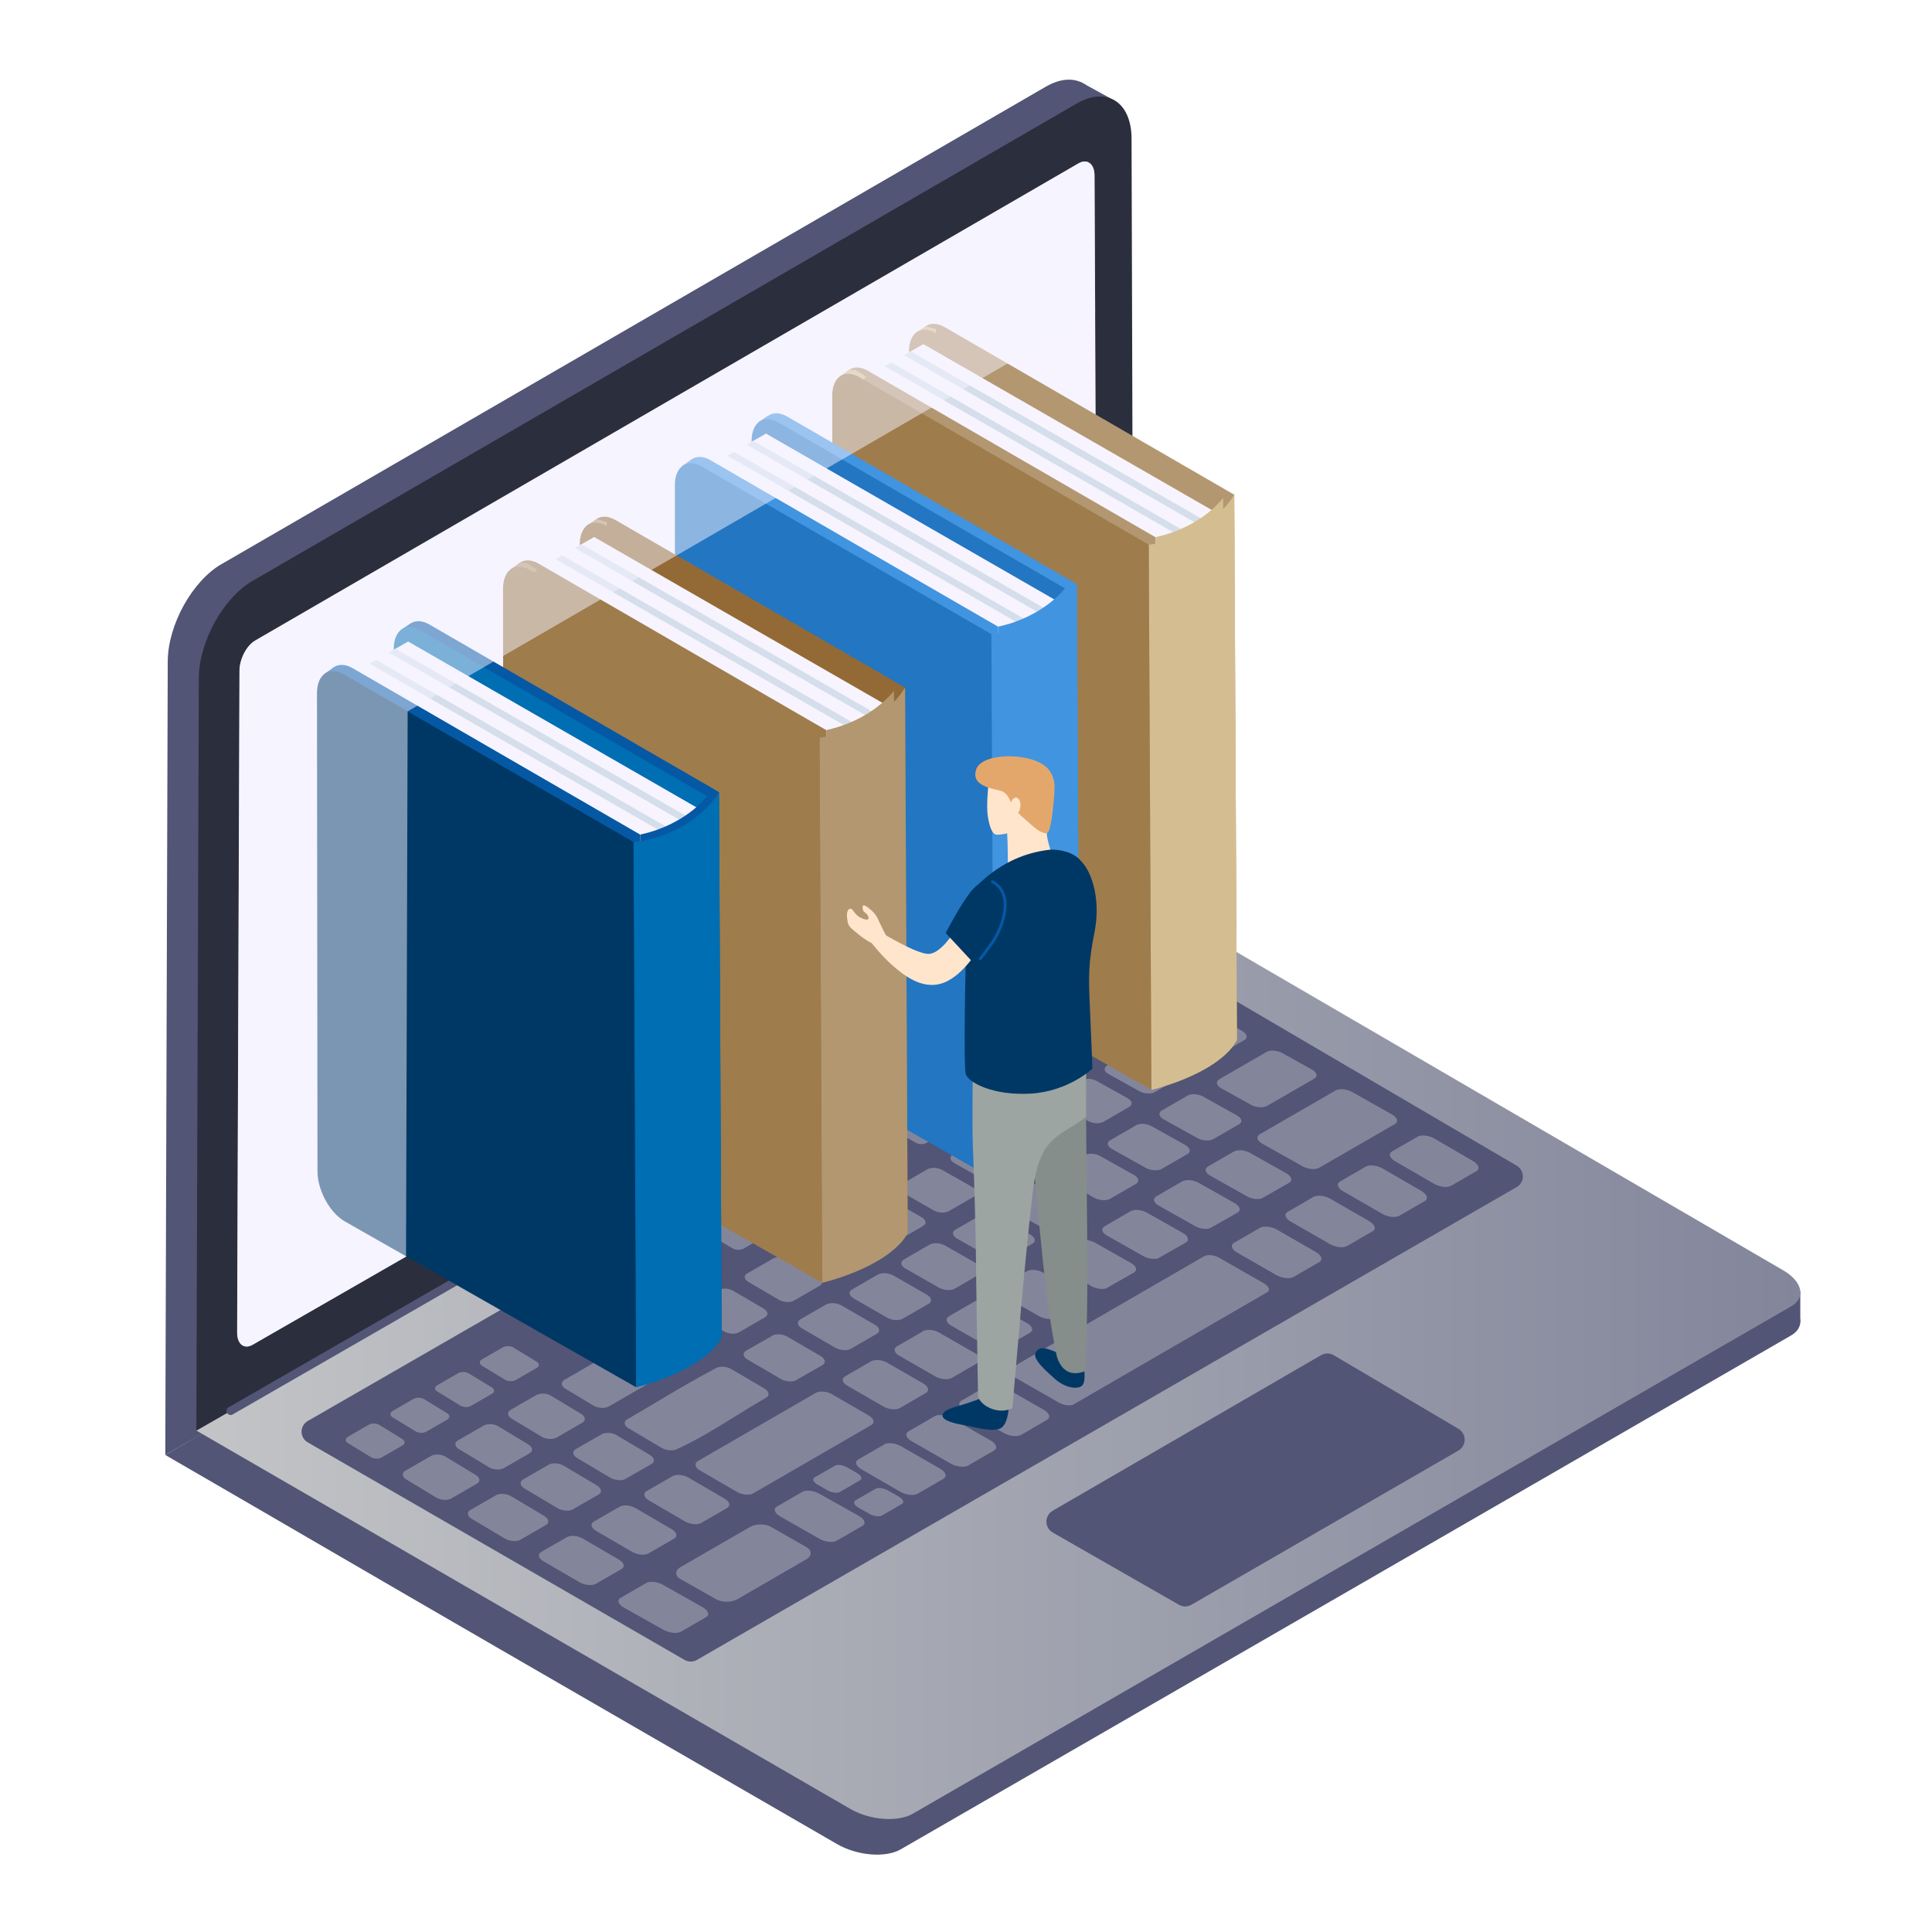 <?xml version="1.0" encoding="UTF-8"?>
<svg xmlns="http://www.w3.org/2000/svg" version="1.1" xmlns:xlink="http://www.w3.org/1999/xlink" viewBox="0 0 450 450">
  <!-- Generator: Adobe Illustrator 29.6.1, SVG Export Plug-In . SVG Version: 2.1.1 Build 9)  -->
  <defs>
    <style>
      .st0 {
        fill: #83869b;
      }

      .st1 {
        fill: #ffe5cc;
      }

      .st1, .st2, .st3, .st4, .st5, .st6, .st7, .st8, .st9, .st10, .st11, .st12, .st13, .st14, .st15, .st16, .st17, .st18, .st19, .st20, .st21, .st22, .st23, .st24, .st25, .st26, .st27, .st28 {
        fill-rule: evenodd;
      }

      .st2, .st3 {
        fill: #f7f4ff;
      }

      .st3 {
        opacity: .5;
      }

      .st4 {
        fill: #b29770;
      }

      .st5 {
        fill: #e4a76b;
      }

      .st6 {
        fill: #ffa582;
      }

      .st7 {
        fill: #f78173;
      }

      .st8 {
        fill: #ebd6d6;
      }

      .st9 {
        fill: #4194e0;
      }

      .st10 {
        fill: #3d3030;
        mix-blend-mode: multiply;
        opacity: .1;
      }

      .st11 {
        fill: #936a35;
      }

      .st12 {
        fill: #96483b;
      }

      .st29 {
        isolation: isolate;
      }

      .st13 {
        fill: #4da2a5;
      }

      .st14 {
        fill: #003865;
      }

      .st30 {
        fill: #d6c0c0;
      }

      .st15 {
        fill: #fd6164;
      }

      .st16 {
        fill: #59bfb3;
      }

      .st31 {
        display: none;
      }

      .st17 {
        fill: #d4be91;
      }

      .st18 {
        fill: #eaf5fe;
      }

      .st19 {
        fill: #006eb2;
      }

      .st20 {
        fill: #9f7c4c;
      }

      .st21 {
        fill: #d5deeb;
      }

      .st22 {
        fill: #858e8a;
      }

      .st23 {
        fill: #525575;
      }

      .st24 {
        fill: #9da5a2;
      }

      .st25 {
        fill: url(#linear-gradient);
      }

      .st26, .st32 {
        fill: #0558a4;
      }

      .st27 {
        fill: #2b2e3d;
      }

      .st28 {
        fill: #2376c2;
      }
    </style>
    <linearGradient id="linear-gradient" x1="45.73" y1="315.72" x2="419.35" y2="315.72" gradientUnits="userSpaceOnUse">
      <stop offset="0" stop-color="#c2c4c6"/>
      <stop offset="1" stop-color="#83869b"/>
    </linearGradient>
  </defs>
  <g class="st29">
    <g id="e-learning">
      <g>
        <path class="st23" d="M38.51,338.89c36.41-21.19,72.58-42.46,109.14-63.74,36.61-21.3,73.33-42.68,110.13-64.07,26.27,15.26,52.53,30.5,78.76,45.72,26.22,15.21,52.43,30.42,78.62,45.62,4.67,2.71,5.55,6.59,2.01,8.64-34.7,20.03-69.38,40.05-103.95,60.01-34.52,19.92-69.03,39.83-103.45,59.69-3.5,2.02-10.12,1.47-14.77-1.22-26.1-15.09-52.22-30.19-78.35-45.3-26.14-15.11-51.97-30.2-78.15-45.35Z"/>
        <polygon class="st23" points="419.32 300.69 419.32 308.01 405.5 306.65 419.32 300.69"/>
        <path class="st23" d="M51.64,131.37c63.99-37.05,127.97-74.11,191.95-111.18,6.95-4.03,12.73-.35,12.75,8.15.18,58.55.35,126.68.53,185.23-72.81,41.74-145.58,83.53-218.37,125.31.19-58.41.38-126.39.57-184.8.03-8.48,5.66-18.72,12.56-22.72Z"/>
        <polygon class="st23" points="251.76 19.13 258.62 22.89 258.67 28.61 244.48 26.08 246.59 22.33 251.76 19.13"/>
        <path class="st25" d="M45.73,333.22c36.43-20.96,72.88-41.91,109.26-62.83,36.34-20.89,72.68-41.79,108.99-62.65,25.29,14.73,50.56,29.45,75.79,44.14,25.21,14.68,50.42,29.35,75.59,44.01,4.49,2.61,5.3,6.38,1.83,8.38-34.04,19.65-68.1,39.33-102.15,59-34.1,19.7-68.29,39.44-102.43,59.18-3.48,2.01-9.98,1.52-14.5-1.09-25.34-14.66-50.7-29.33-76.08-44.01-25.4-14.7-50.84-29.41-76.29-44.14Z"/>
        <path class="st23" d="M160.89,387.01c.49,0,.99-.13,1.43-.38l94.08-54.26,96.88-55.89c.88-.51,1.43-1.45,1.43-2.47,0-1.02-.54-1.96-1.41-2.48l-44.02-25.81-42.9-25.16c-.45-.26-.95-.39-1.45-.39s-.99.13-1.43.38l-94.48,54.37-97.35,56.07c-.89.51-1.43,1.46-1.43,2.48s.55,1.97,1.43,2.48l87.78,50.68c.44.26.94.38,1.43.38Z"/>
        <path class="st23" d="M276.04,374.17c.51,0,1.01-.13,1.47-.39l62.17-35.91c.9-.52,1.46-1.48,1.47-2.53,0-1.04-.54-2.01-1.44-2.54l-29.05-17.14c-.46-.27-.97-.41-1.49-.41s-1.02.13-1.47.4l-62.51,36.23c-.91.53-1.46,1.5-1.46,2.54,0,1.05.57,2.02,1.48,2.54l29.39,16.82c.45.26.95.39,1.46.39Z"/>
        <g>
          <path class="st0" d="M126.06,361.48c-.22.13-.38.29-.46.46-.09.17-.1.37-.06.56.04.19.16.4.33.59.17.2.41.39.71.56,3.35,1.94,5.03,2.92,8.38,4.87.31.18.65.32,1,.43.35.11.71.18,1.06.21.35.03.69.03.99-.01.31-.05.58-.13.8-.26,2.37-1.37,3.56-2.06,5.94-3.43.22-.13.37-.28.45-.46.08-.18.09-.37.03-.57-.06-.2-.18-.41-.37-.61-.18-.2-.43-.4-.74-.58-3.35-1.95-5.02-2.93-8.37-4.87-.3-.17-.62-.31-.96-.42-.34-.1-.68-.17-1.02-.2-.33-.03-.67-.02-.96.03-.3.05-.57.13-.79.26-2.38,1.37-3.57,2.06-5.94,3.43Z"/>
          <path class="st0" d="M227.05,303.1c-2.41,1.4-3.62,2.09-6.03,3.49-.22.13-.38.29-.46.46-.09.18-.1.37-.06.56.04.2.16.4.33.6.18.19.41.38.71.55,3.37,1.93,5.05,2.9,8.43,4.82.31.18.65.32.99.42.36.11.72.17,1.07.21.35.03.69.03,1-.02.31-.05.58-.14.81-.27,2.41-1.4,3.62-2.1,6.04-3.49.23-.13.38-.29.46-.46.08-.18.09-.38.03-.58-.06-.2-.18-.41-.37-.61-.18-.2-.44-.4-.74-.57-3.37-1.92-5.06-2.89-8.44-4.81-.3-.17-.63-.31-.97-.41-.34-.1-.69-.16-1.03-.19-.33-.03-.67-.01-.98.04-.3.05-.57.14-.8.27Z"/>
          <g class="st29">
            <path class="st0" d="M214.95,310.1c-2.41,1.39-3.62,2.09-6.02,3.49-.22.13-.38.29-.47.46-.09.18-.11.37-.06.56.04.2.16.4.33.59.17.2.4.39.71.56,3.36,1.93,5.04,2.9,8.41,4.83.31.18.65.32,1,.42.36.11.71.18,1.06.21.35.03.69.02,1-.02.31-.05.58-.13.81-.27,2.41-1.4,3.62-2.1,6.03-3.5.22-.13.38-.29.46-.46.08-.18.09-.38.03-.58-.06-.2-.18-.41-.36-.61-.19-.2-.44-.4-.74-.57-3.37-1.93-5.05-2.89-8.42-4.83-.3-.17-.63-.31-.97-.41-.34-.1-.69-.16-1.03-.19-.33-.02-.67-.01-.97.03-.3.05-.58.14-.8.27Z"/>
            <path class="st0" d="M202.86,317.09c-2.41,1.4-3.62,2.09-6.02,3.49-.22.13-.38.29-.47.46-.08.18-.1.37-.06.56.05.2.16.4.33.59.17.2.41.38.71.56,3.35,1.94,5.04,2.91,8.39,4.85.31.18.65.32,1,.43.35.11.71.17,1.06.21.35.03.69.02,1-.02.31-.05.59-.14.81-.27,2.41-1.4,3.62-2.1,6.03-3.49.22-.13.38-.29.46-.47.08-.18.09-.38.03-.58-.06-.2-.18-.41-.36-.61-.19-.2-.44-.39-.74-.57-3.36-1.94-5.04-2.9-8.41-4.84-.3-.17-.63-.31-.96-.41-.34-.1-.69-.17-1.03-.19-.33-.02-.67-.01-.97.04-.3.05-.58.14-.8.27Z"/>
            <path class="st0" d="M229.98,322.74c-2.42,1.4-3.62,2.1-6.04,3.5-.22.13-.38.29-.45.47-.08.18-.08.38-.02.59.06.2.19.41.39.62.19.21.46.41.78.6,3.66,2.09,5.49,3.14,9.14,5.23.34.19.7.35,1.07.47.38.12.76.2,1.13.24.37.04.72.04,1.04,0,.32-.04.6-.13.83-.26,2.41-1.4,3.62-2.1,6.04-3.5.22-.13.37-.29.44-.48.07-.19.07-.39,0-.6-.07-.21-.22-.43-.43-.65-.21-.22-.48-.42-.81-.61-3.65-2.09-5.48-3.14-9.14-5.23-.32-.18-.67-.33-1.03-.45-.36-.11-.73-.18-1.08-.22-.36-.03-.71-.03-1.02.01-.31.05-.59.13-.82.26Z"/>
            <path class="st0" d="M159.91,322.45c-2.29,1.32-4.57,2.68-6.86,4.04-2.21,1.31-4.41,2.63-6.63,3.91-.11.06-.22.13-.33.19-.22.13-.38.29-.48.46-.1.17-.13.36-.1.54.03.19.12.38.27.57.16.19.36.37.63.52,3.07,1.82,4.6,2.73,7.68,4.55.11.07.22.12.35.18.18.08.29.12.41.16l.16.05.12.03c.1.03.2.05.29.07.07.02.12.03.19.04l.14.02h.15s.1.02.1.02c.18,0,.27,0,.37,0h.17c.14,0,.22-.02.29-.03h.13c.15-.04.31-.07.42-.11,2.43-1.08,4.84-2.37,7.23-3.75,2.3-1.33,4.6-2.75,6.89-4.17,2.31-1.43,4.63-2.87,6.95-4.21.22-.13.39-.28.47-.46.09-.17.11-.36.07-.55-.04-.2-.14-.39-.31-.59-.16-.19-.38-.37-.66-.54-3.09-1.81-4.63-2.71-7.71-4.52-.08-.05-.17-.09-.25-.13l-.07-.03c-.07-.03-.13-.06-.2-.08-.16-.06-.24-.09-.33-.11-.16-.04-.25-.07-.34-.09l-.12-.02-.11-.02c-.13-.02-.27-.04-.41-.05-.19,0-.33,0-.45,0h-.1c-.18.02-.29.03-.38.05-.14.03-.22.04-.3.07l-.09.03-.09.03-.09.03c-2.38,1.24-4.74,2.56-7.09,3.91Z"/>
            <path class="st0" d="M217.65,329.89c-2.42,1.4-3.63,2.1-6.04,3.5-.22.13-.38.29-.45.47-.08.18-.08.38-.02.59.06.2.19.42.38.62.19.21.46.41.78.59,3.65,2.1,5.48,3.14,9.14,5.24.34.19.7.35,1.07.46.37.12.76.2,1.13.24.37.04.72.04,1.04,0,.31-.04.6-.12.82-.25,2.41-1.4,3.62-2.1,6.03-3.5.22-.13.37-.29.44-.48.07-.18.06-.39,0-.6-.07-.21-.22-.43-.43-.65-.21-.21-.48-.42-.82-.61-3.66-2.1-5.48-3.14-9.14-5.23-.32-.19-.68-.34-1.04-.45-.36-.11-.73-.18-1.08-.22-.36-.03-.71-.03-1.02.01-.31.04-.58.13-.81.26Z"/>
            <path class="st0" d="M134.12,337.52c-.22.13-.38.28-.48.45-.09.17-.13.36-.1.54.03.19.13.38.27.57.16.19.36.36.63.53,3.06,1.82,4.6,2.73,7.66,4.55.12.07.24.13.37.19l.05.02c.12.05.25.1.36.14l.14.05.14.03c.1.03.2.05.29.07.06.01.13.03.2.04l.16.03h.11s.1.02.1.02h.1c.09,0,.19.01.28.01h.18s.1,0,.1,0l.17-.03h.13s.05-.03.05-.03c.09-.01.17-.04.25-.06l.15-.04,6.32-3.61c.22-.13.39-.29.47-.46.09-.17.11-.36.07-.55-.04-.2-.14-.4-.31-.59-.16-.19-.38-.37-.66-.54-3.07-1.82-4.6-2.73-7.67-4.55-.09-.06-.2-.11-.3-.16l-.07-.03c-.11-.05-.22-.09-.32-.13l-.05-.02-.15-.05-.08-.02c-.1-.03-.21-.05-.31-.07l-.13-.02h-.05c-.12-.02-.27-.05-.4-.05-.16,0-.27-.01-.37,0h-.06s-.13.02-.13.02c-.1,0-.2.02-.29.03h-.08s-.05.02-.05.02l-.11.02c-.05.01-.11.03-.17.05l-.07.02-.09.03-6.26,3.59Z"/>
            <path class="st0" d="M194.41,341.42c-1.87,1.08-2.8,1.62-4.67,2.7-.15.09-.25.2-.3.33-.04.13-.04.28.02.42.07.15.17.31.33.46.16.16.37.31.61.45.93.53,1.39.8,2.32,1.33.25.14.52.26.79.35.27.09.56.15.81.19.27.04.52.05.75.02.22-.03.42-.08.58-.17l4.76-2.77.04-.03.04-.04c.05-.06.1-.13.12-.19v-.11s.02-.03.02-.03v-.04s-.01-.08-.01-.08c0-.04-.02-.08-.03-.12v-.05s-.03-.05-.03-.05l-.03-.06-.1-.16s-.09-.1-.13-.14l-.05-.06-.03-.02-.03-.03s-.1-.08-.15-.12c-.03-.02-.06-.05-.09-.07-.09-.07-.2-.14-.32-.21-.93-.53-1.4-.8-2.32-1.34-.25-.14-.51-.26-.79-.35-.26-.09-.53-.15-.81-.19-.25-.03-.5-.04-.73-.01-.22.03-.42.08-.57.17Z"/>
            <path class="st0" d="M190.01,324.43c-9.15,5.29-18.31,10.58-27.46,15.88-.22.13-.38.29-.47.46-.09.17-.1.37-.06.56.05.19.15.4.32.6.17.2.4.39.7.56,3.42,1.99,5.13,2.99,8.55,4.98.31.18.66.32,1,.43.35.11.71.18,1.06.21.35.03.68.02.99-.02.3-.04.58-.13.8-.26,9.17-5.3,18.33-10.61,27.49-15.91.23-.13.39-.29.46-.47.08-.18.09-.37.04-.57-.06-.2-.19-.41-.37-.62-.18-.2-.43-.4-.74-.58-3.43-1.98-5.14-2.97-8.57-4.95-.3-.17-.62-.31-.96-.41-.34-.1-.69-.16-1.02-.19-.34-.02-.68-.02-.97.04-.3.05-.57.14-.8.27Z"/>
            <path class="st0" d="M205.9,336.47c-2.4,1.39-3.59,2.08-5.98,3.46-.22.13-.38.29-.45.47-.08.18-.08.38-.02.58.06.2.19.42.38.62.2.21.46.41.77.6,3.64,2.11,5.46,3.16,9.1,5.26.33.2.7.35,1.07.47.38.12.76.2,1.12.24.36.04.72.04,1.03,0,.32-.04.6-.13.82-.26,2.41-1.39,3.62-2.09,6.03-3.49.22-.13.37-.29.44-.48.07-.18.06-.39,0-.6-.07-.21-.22-.43-.43-.65-.21-.21-.48-.42-.82-.61-3.65-2.09-5.48-3.14-9.13-5.24-.32-.18-.68-.33-1.04-.45-.36-.11-.73-.19-1.08-.22-.35-.03-.7-.03-1.01.01-.31.04-.58.13-.8.26Z"/>
            <path class="st0" d="M203.92,346.77c-1.87,1.08-2.8,1.62-4.67,2.7-.16.09-.25.21-.29.34-.04.13-.02.28.04.43.07.16.19.32.35.48.17.16.38.32.63.46.97.55,1.46.83,2.43,1.38.26.15.53.27.82.37.28.1.57.16.84.2.27.04.54.05.77.03.22-.02.42-.08.58-.17,1.86-1.08,2.79-1.62,4.66-2.7.15-.09.25-.2.29-.33.04-.13.01-.28-.06-.44-.07-.15-.19-.32-.35-.48-.17-.16-.39-.32-.65-.47-.97-.56-1.46-.83-2.43-1.39-.25-.15-.53-.27-.81-.36-.28-.1-.56-.16-.83-.2-.26-.04-.52-.04-.75-.02-.23.02-.43.08-.58.17Z"/>
            <path class="st0" d="M150.62,347.3c-.22.13-.38.29-.46.46-.09.17-.1.37-.06.56.04.2.15.4.33.59.17.2.41.39.71.56,3.34,1.95,5.01,2.92,8.36,4.88.31.18.65.32,1,.43.35.11.71.18,1.06.21.35.03.69.03.99-.02.31-.05.58-.13.8-.26,2.39-1.38,3.59-2.08,5.99-3.46.22-.13.37-.29.45-.46.08-.18.09-.37.03-.57-.06-.21-.18-.41-.36-.61-.19-.2-.44-.4-.74-.57-3.34-1.95-5.02-2.93-8.37-4.88-.29-.17-.62-.31-.96-.42-.34-.1-.68-.17-1.02-.19-.33-.03-.67-.02-.97.03-.3.05-.57.14-.79.27-2.39,1.38-3.59,2.07-5.98,3.45Z"/>
            <path class="st0" d="M186.86,347.49c-2.37,1.37-3.55,2.06-5.92,3.42-.22.13-.37.29-.44.46-.08.18-.07.38,0,.58.06.2.19.41.39.62.2.21.46.41.78.6,3.67,2.09,5.49,3.14,9.16,5.23.34.19.7.35,1.08.47.38.12.76.2,1.13.24.36.04.72.04,1.04,0,.32-.04.6-.12.82-.25,2.4-1.39,3.59-2.08,5.99-3.47.22-.13.37-.29.43-.47.07-.18.06-.38-.02-.59-.07-.21-.22-.43-.44-.64-.21-.21-.49-.42-.83-.61-3.7-2.07-5.54-3.11-9.24-5.19-.32-.18-.68-.33-1.04-.44-.36-.11-.74-.18-1.09-.22-.35-.04-.7-.04-1.01,0-.31.04-.58.13-.8.26Z"/>
            <path class="st0" d="M138.32,354.4c-.22.13-.38.29-.46.46-.09.17-.1.37-.05.56.04.2.15.4.33.59.18.2.41.39.71.56,3.34,1.95,5.02,2.92,8.37,4.88.31.18.65.32,1,.43.34.11.71.18,1.06.21.34.03.68.03.99-.02.3-.04.58-.13.8-.26,2.38-1.38,3.57-2.06,5.95-3.44.22-.13.37-.29.45-.46.08-.18.09-.37.03-.57-.06-.2-.18-.41-.36-.61-.19-.2-.44-.4-.74-.58-3.35-1.95-5.02-2.93-8.36-4.88-.3-.17-.62-.31-.96-.41-.34-.1-.68-.17-1.02-.2-.33-.02-.67-.02-.97.03-.3.05-.57.14-.79.27-2.39,1.38-3.58,2.07-5.97,3.44Z"/>
            <path class="st0" d="M174.67,355.67c-5.39,3.11-10.78,6.23-16.16,9.34-.36.21-.62.44-.78.69-.17.24-.23.51-.23.75,0,.25.09.5.25.72.16.22.38.42.67.58,3.36,1.9,5.04,2.85,8.4,4.76.29.17.66.29,1.06.39.39.09.84.15,1.29.16.45,0,.91-.03,1.35-.12.43-.09.85-.24,1.2-.44,5.38-3.11,10.75-6.22,16.12-9.33.36-.21.61-.45.77-.7.16-.25.22-.51.2-.77-.02-.26-.11-.51-.28-.74-.17-.23-.4-.43-.69-.6-3.35-1.91-5.02-2.86-8.37-4.77-.28-.16-.63-.29-1.02-.38-.38-.09-.81-.13-1.25-.14-.44,0-.88.04-1.31.14-.43.1-.84.25-1.2.46Z"/>
          </g>
          <path class="st0" d="M121.83,344.61c-.22.13-.38.28-.47.45-.09.17-.13.36-.1.54.03.19.12.39.27.57.15.19.36.36.63.53,3.07,1.82,4.59,2.73,7.66,4.56.28.17.59.3.91.39.32.1.66.16.99.19.33.02.66.02.96-.03.29-.05.56-.14.78-.27,2.38-1.38,3.58-2.06,5.96-3.44.22-.13.38-.29.46-.46.09-.17.11-.36.07-.56-.04-.2-.14-.39-.31-.59-.16-.19-.38-.37-.66-.54-3.06-1.82-4.6-2.74-7.66-4.55-.27-.16-.57-.29-.88-.38-.32-.09-.65-.15-.97-.17-.32-.02-.63,0-.92.05-.29.05-.56.14-.78.27-2.38,1.38-3.58,2.06-5.96,3.44Z"/>
          <path class="st0" d="M109.56,351.69c-.22.13-.38.28-.47.45-.09.17-.13.36-.1.54.03.19.13.38.27.57.15.19.36.37.64.53,3.06,1.82,4.6,2.73,7.66,4.56.28.17.59.3.91.4.33.1.67.16,1,.19.33.03.66.02.96-.03.29-.05.56-.14.78-.27,2.38-1.37,3.57-2.06,5.95-3.43.22-.13.38-.29.46-.45.09-.17.11-.36.07-.56-.04-.19-.14-.39-.31-.58-.16-.19-.38-.38-.66-.54-3.07-1.83-4.6-2.74-7.66-4.56-.28-.16-.57-.29-.89-.38-.31-.1-.64-.15-.96-.17-.32-.02-.63,0-.92.05-.29.05-.56.14-.78.27-2.38,1.37-3.57,2.06-5.95,3.43Z"/>
          <path class="st0" d="M94.43,342.55c-.22.13-.39.28-.48.45-.1.17-.14.34-.13.53.01.18.09.37.22.54.14.17.33.34.57.5,2.81,1.7,4.22,2.55,7.02,4.25.26.15.55.27.85.36.31.09.63.14.95.16.31.02.63,0,.91-.05.29-.06.55-.14.77-.27,2.38-1.37,3.57-2.06,5.95-3.43.22-.13.38-.28.48-.45.09-.16.13-.35.11-.53-.02-.19-.12-.38-.26-.56-.14-.18-.34-.36-.6-.51-2.81-1.7-4.22-2.55-7.03-4.25-.25-.15-.53-.27-.82-.35-.29-.08-.6-.13-.91-.15-.3-.01-.61,0-.89.06-.28.06-.54.15-.76.27-2.38,1.37-3.57,2.06-5.94,3.43Z"/>
          <path class="st0" d="M106.68,335.48c-.22.13-.38.28-.48.45-.1.17-.15.35-.13.53.02.18.09.37.22.54.13.18.32.35.57.5,2.81,1.7,4.22,2.55,7.03,4.25.26.16.55.28.85.36.31.09.63.14.95.16.31.02.63,0,.91-.05.29-.05.55-.14.77-.27,2.38-1.38,3.58-2.07,5.96-3.44.22-.13.38-.28.48-.45.1-.17.14-.35.12-.54-.03-.18-.12-.38-.26-.56-.14-.18-.34-.35-.6-.51-2.81-1.7-4.22-2.55-7.03-4.25-.25-.15-.53-.26-.82-.35-.29-.08-.6-.13-.91-.14-.31-.01-.61,0-.89.06-.28.06-.54.15-.77.28-2.38,1.37-3.57,2.06-5.95,3.43Z"/>
          <path class="st0" d="M91.43,328.66c-.17.1-.29.22-.37.34-.08.12-.12.25-.13.38,0,.13.05.27.13.39.08.13.22.25.39.35,2.14,1.3,3.2,1.95,5.33,3.26.18.1.38.19.59.25.22.06.44.09.67.1.23,0,.45-.01.67-.05.21-.04.4-.12.57-.21,1.96-1.13,2.93-1.69,4.89-2.82.17-.1.3-.21.38-.34.08-.13.12-.26.11-.4-.01-.13-.06-.27-.15-.4-.09-.13-.22-.25-.4-.36-2.13-1.31-3.2-1.96-5.33-3.26-.17-.1-.37-.18-.58-.24-.21-.05-.44-.08-.65-.09-.22,0-.45.02-.65.06-.21.05-.41.12-.58.21-1.95,1.13-2.93,1.69-4.89,2.82Z"/>
          <path class="st0" d="M81.02,334.67c-.17.1-.29.21-.37.34-.08.12-.13.25-.12.38,0,.13.05.27.13.39.09.13.22.25.39.35,2.13,1.3,3.19,1.95,5.32,3.26.18.11.38.19.59.25.21.06.44.09.67.1.23,0,.45-.01.66-.05.22-.04.41-.11.58-.21,1.96-1.13,2.94-1.7,4.89-2.83.17-.1.29-.21.37-.34.08-.12.12-.25.11-.39-.01-.13-.06-.27-.15-.4-.09-.13-.22-.25-.4-.36-2.13-1.31-3.19-1.96-5.33-3.26-.16-.1-.36-.19-.57-.24-.21-.05-.44-.08-.66-.09-.22,0-.44.02-.65.06-.21.04-.41.11-.58.21-1.96,1.13-2.93,1.69-4.89,2.82Z"/>
          <path class="st0" d="M112.24,316.64c-.17.1-.29.21-.37.34-.08.12-.12.25-.12.38,0,.13.05.27.13.39.09.13.22.25.39.35,2.13,1.3,3.2,1.95,5.34,3.25.18.11.38.19.59.25.22.06.45.09.67.1.23,0,.45-.01.67-.05.21-.04.4-.12.57-.21,1.96-1.13,2.94-1.7,4.9-2.83.17-.1.3-.21.38-.34.08-.12.11-.26.11-.39,0-.13-.06-.27-.15-.4-.09-.13-.23-.25-.41-.35-2.14-1.3-3.21-1.95-5.35-3.25-.17-.1-.38-.19-.58-.24-.2-.05-.44-.08-.65-.09-.22,0-.45.02-.65.06-.21.05-.41.11-.58.21-1.96,1.13-2.93,1.69-4.89,2.82Z"/>
          <path class="st0" d="M101.83,322.65c-.17.1-.29.21-.37.34-.08.12-.12.25-.12.38,0,.13.05.27.13.39.08.13.22.25.39.35,2.13,1.3,3.2,1.95,5.33,3.26.18.11.38.19.59.25.22.06.44.09.67.1.23,0,.45-.01.67-.05.21-.05.41-.12.57-.21,1.96-1.13,2.94-1.7,4.9-2.83.17-.1.29-.21.37-.33.08-.13.12-.26.11-.4-.01-.13-.06-.27-.15-.4-.09-.13-.22-.25-.4-.36-2.14-1.3-3.2-1.95-5.34-3.25-.17-.1-.37-.18-.58-.24-.2-.05-.44-.08-.65-.09-.22,0-.45.02-.65.06-.21.04-.41.11-.57.21-1.96,1.13-2.94,1.7-4.89,2.83Z"/>
          <path class="st0" d="M233.96,261.97c-.22.13-.38.28-.48.45-.1.16-.14.34-.12.52.02.18.1.36.24.53.14.17.34.34.6.48,2.91,1.64,4.36,2.46,7.28,4.09.27.15.57.26.87.35.31.08.64.13.97.15.32.01.64-.01.93-.07.29-.06.56-.15.78-.27,2.39-1.38,3.58-2.07,5.98-3.45.22-.13.38-.28.47-.45.09-.16.13-.34.1-.52-.03-.19-.12-.37-.27-.55-.15-.17-.36-.34-.63-.49-2.92-1.63-4.38-2.45-7.29-4.08-.26-.14-.55-.25-.85-.33-.3-.08-.62-.12-.93-.13-.31,0-.62.02-.91.07-.28.06-.55.15-.77.28-2.38,1.38-3.58,2.07-5.96,3.44Z"/>
          <path class="st0" d="M240.57,276c-2.39,1.38-3.59,2.08-5.99,3.46-.08.05-.15.1-.22.15l-.04.04-.06.06-.07.07-.06.1-.03.03-.02.06c-.03.07-.05.13-.06.19v.03c0,.07,0,.15,0,.23v.03s.01.06.01.06c.02.07.04.13.08.2l.03.05s.03.07.05.1c.03.04.06.08.09.12l.03.04.04.05s.07.07.11.11l.03.03.04.03s.09.07.14.11l.06.04c.07.04.14.09.22.14,3.13,1.77,4.7,2.66,7.84,4.43.29.16.6.29.94.38.33.09.67.15,1.01.17.34.02.67,0,.97-.04.29-.05.57-.14.79-.27,2.4-1.39,3.6-2.08,6.01-3.47.22-.13.38-.29.46-.46.09-.17.11-.36.07-.55-.04-.19-.15-.39-.32-.58-.16-.19-.39-.37-.68-.53-3.15-1.77-4.72-2.65-7.86-4.42-.28-.16-.58-.28-.91-.37-.32-.09-.66-.14-.99-.16-.32-.01-.65,0-.94.06-.3.05-.56.14-.79.27Z"/>
          <path class="st0" d="M221.99,268.89c-.22.13-.38.28-.48.44-.09.16-.14.34-.12.52.02.18.1.36.23.53.14.17.34.34.6.48,2.89,1.64,4.35,2.46,7.26,4.1.27.15.56.27.87.35.32.08.64.14.97.15.32.02.63,0,.93-.07.29-.06.56-.15.78-.27,2.39-1.38,3.59-2.08,5.98-3.46.22-.13.38-.28.48-.45.09-.16.13-.35.1-.53-.03-.18-.13-.37-.27-.55-.14-.17-.35-.35-.62-.5-2.92-1.63-4.38-2.45-7.28-4.09-.25-.14-.54-.26-.85-.33-.3-.08-.62-.12-.93-.13-.31-.01-.62.01-.9.08-.29.06-.55.15-.77.28-2.39,1.38-3.58,2.07-5.97,3.44Z"/>
          <path class="st0" d="M207.71,261.57c-.17.1-.29.21-.38.33-.08.12-.12.25-.11.38,0,.13.06.26.15.38.09.12.22.24.4.34,2.19,1.26,3.3,1.89,5.51,3.15.18.1.38.18.61.24.22.06.45.08.68.09.23,0,.47-.01.68-.06.21-.05.41-.12.58-.22,1.96-1.13,2.94-1.7,4.91-2.83.17-.1.3-.21.37-.33.08-.12.11-.25.1-.39-.01-.13-.06-.26-.16-.39-.1-.13-.24-.24-.42-.35-2.21-1.25-3.31-1.88-5.52-3.14-.18-.1-.38-.18-.6-.23-.22-.05-.45-.08-.67-.08-.22,0-.46.02-.66.07-.21.05-.41.12-.57.21-1.96,1.13-2.93,1.69-4.89,2.82Z"/>
          <path class="st0" d="M218.34,255.43c-.17.1-.29.21-.37.33-.08.12-.12.25-.11.38,0,.13.05.26.15.39.09.12.22.23.4.34,2.2,1.26,3.31,1.88,5.52,3.14.18.1.39.18.61.24.22.06.45.08.69.09.24,0,.47-.01.68-.06.21-.05.41-.12.58-.22,1.96-1.13,2.94-1.7,4.9-2.83.17-.1.3-.21.37-.33.08-.12.11-.25.1-.39-.01-.13-.06-.26-.16-.39-.1-.13-.24-.24-.43-.35-2.22-1.25-3.33-1.88-5.53-3.13-.18-.11-.38-.18-.6-.23-.22-.05-.45-.08-.67-.08-.23,0-.46.02-.66.07-.21.05-.41.12-.58.22-1.96,1.13-2.93,1.69-4.89,2.82Z"/>
          <path class="st0" d="M197.07,267.71c-.17.1-.29.21-.37.33-.08.12-.12.25-.12.38,0,.13.05.26.15.39.09.12.22.24.4.34,2.19,1.27,3.29,1.9,5.48,3.16.18.1.39.18.61.24.22.06.45.08.68.09.23,0,.47-.01.68-.06.21-.05.42-.12.59-.22,1.96-1.13,2.94-1.7,4.9-2.83.17-.1.3-.21.37-.33.08-.12.12-.26.1-.39,0-.14-.05-.26-.15-.39-.1-.13-.24-.25-.42-.35-2.21-1.26-3.31-1.89-5.5-3.15-.18-.1-.38-.18-.59-.23-.21-.05-.45-.08-.67-.08-.22,0-.46.02-.66.07-.2.05-.41.12-.57.21-1.96,1.13-2.93,1.69-4.89,2.82Z"/>
          <path class="st0" d="M186.44,273.85c-.17.1-.29.21-.37.33-.08.12-.12.25-.12.38,0,.13.06.26.15.39.09.12.22.24.4.34,2.18,1.27,3.27,1.9,5.46,3.17.18.1.39.18.61.24.22.06.46.08.68.09.23,0,.47-.01.67-.06.21-.05.41-.12.58-.22.65-.38,1.2-.69,1.71-.99,1.02-.59,1.89-1.09,3.2-1.84.17-.1.29-.21.37-.33.08-.12.11-.26.1-.39-.01-.13-.06-.27-.16-.39-.1-.13-.24-.25-.42-.35-2.2-1.26-3.29-1.9-5.48-3.16-.18-.1-.38-.18-.59-.23-.22-.05-.45-.08-.67-.09-.23,0-.46.02-.66.07-.21.05-.41.12-.58.21-1.96,1.13-2.93,1.69-4.89,2.82Z"/>
          <path class="st0" d="M228.97,249.3c-.17.1-.29.21-.37.33-.08.12-.12.25-.11.38,0,.13.05.26.15.39.09.12.22.23.41.34,2.21,1.25,3.31,1.88,5.54,3.13.19.1.39.18.62.24.22.06.45.08.69.09.24,0,.47-.01.68-.06.21-.05.41-.12.58-.22,1.96-1.13,2.94-1.7,4.9-2.83.17-.1.29-.21.37-.33.08-.12.11-.25.1-.39-.01-.13-.06-.26-.16-.39-.1-.13-.24-.24-.43-.35-2.22-1.25-3.33-1.87-5.54-3.12-.18-.1-.38-.18-.6-.23-.22-.05-.45-.08-.67-.08-.23,0-.46.02-.67.07-.21.05-.41.12-.58.22-1.95,1.13-2.93,1.69-4.89,2.82Z"/>
          <path class="st0" d="M143.91,298.41c-.17.1-.29.21-.37.33-.09.12-.13.25-.12.39,0,.13.05.27.14.39.09.12.21.24.39.35,2.15,1.29,3.23,1.93,5.39,3.22.18.11.38.19.6.25.22.06.44.08.67.09.23,0,.46,0,.67-.05.21-.05.41-.12.58-.22,1.96-1.13,2.94-1.7,4.9-2.83.17-.1.29-.21.38-.33.08-.12.12-.26.11-.4,0-.13-.05-.26-.15-.4-.11-.13-.23-.25-.41-.35-2.16-1.29-3.24-1.93-5.4-3.21-.18-.11-.37-.18-.58-.23-.21-.05-.44-.08-.66-.09-.23,0-.45.02-.66.06-.21.05-.41.12-.57.21-1.96,1.13-2.93,1.69-4.89,2.82Z"/>
          <path class="st0" d="M154.54,292.27c-.17.1-.29.21-.37.33-.08.12-.12.25-.12.38,0,.13.05.27.14.39.09.12.21.24.39.35,2.16,1.28,3.24,1.92,5.4,3.21.18.1.38.18.6.24.22.06.45.09.68.09.23,0,.47-.01.67-.05.21-.05.41-.12.57-.22,1.96-1.13,2.94-1.7,4.9-2.83.17-.1.3-.21.38-.33.08-.12.12-.26.1-.4-.01-.13-.06-.27-.15-.4-.1-.13-.23-.25-.41-.36-2.17-1.28-3.25-1.92-5.41-3.2-.18-.1-.38-.18-.59-.23-.21-.05-.44-.08-.66-.09-.23,0-.45.02-.66.06-.21.05-.41.12-.57.21-1.96,1.13-2.93,1.69-4.89,2.82Z"/>
          <path class="st0" d="M175.81,279.99c-.17.1-.29.21-.37.33-.08.12-.12.25-.12.39,0,.13.06.26.15.39.09.12.21.24.39.34,2.18,1.27,3.26,1.91,5.45,3.18.18.1.38.19.61.24.22.06.45.09.68.09.23,0,.47-.01.68-.06.21-.05.41-.12.58-.22,1.96-1.13,2.94-1.7,4.9-2.83.17-.1.29-.21.38-.33.08-.12.12-.26.1-.39-.01-.13-.06-.27-.16-.39-.1-.13-.23-.25-.41-.36-2.19-1.27-3.28-1.9-5.46-3.17-.18-.1-.38-.18-.59-.23-.22-.05-.45-.08-.67-.09-.22,0-.46.02-.66.07-.2.05-.41.12-.57.21-1.96,1.13-2.93,1.69-4.89,2.82Z"/>
          <path class="st0" d="M165.18,286.13c-.17.1-.29.21-.37.33-.08.12-.12.25-.12.38,0,.13.05.26.14.39.09.12.22.24.39.34,2.17,1.28,3.25,1.92,5.42,3.2.18.11.39.18.61.24.22.06.45.09.68.09.23,0,.47-.01.68-.06.21-.04.41-.12.57-.21,1.96-1.13,2.94-1.7,4.91-2.83.17-.1.3-.21.37-.33.08-.12.12-.26.11-.39-.01-.13-.06-.27-.16-.39-.1-.13-.23-.25-.41-.36-2.18-1.28-3.27-1.91-5.44-3.19-.18-.1-.38-.18-.58-.23-.22-.05-.45-.08-.67-.09-.23,0-.46.02-.66.06-.21.05-.41.12-.58.22-1.95,1.13-2.93,1.69-4.89,2.82Z"/>
          <path class="st0" d="M133.28,304.54c-.17.1-.29.21-.38.33-.09.12-.13.25-.12.39,0,.13.05.27.14.39.09.12.21.24.39.35,2.14,1.29,3.22,1.94,5.37,3.23.18.1.38.19.6.25.22.06.44.09.67.1.23,0,.46,0,.67-.05.21-.05.41-.12.58-.21,1.96-1.13,2.94-1.7,4.9-2.83.17-.1.29-.21.37-.33.08-.12.12-.26.11-.39-.01-.14-.05-.27-.15-.4-.1-.13-.23-.25-.41-.36-2.16-1.29-3.23-1.93-5.38-3.22-.18-.1-.38-.18-.58-.24-.22-.06-.44-.08-.66-.09-.23,0-.45.02-.66.06-.21.05-.41.12-.58.22-1.95,1.13-2.93,1.69-4.88,2.82Z"/>
          <path class="st0" d="M239.6,243.16c-.17.1-.29.21-.37.33-.08.12-.12.25-.11.38,0,.13.05.26.15.38.09.12.22.24.4.34,2.21,1.25,3.32,1.88,5.55,3.12.19.1.4.18.62.24.22.06.45.08.69.09.23,0,.47-.01.68-.06.22-.05.41-.12.58-.22,1.96-1.13,2.94-1.7,4.89-2.83.17-.1.29-.21.37-.33.08-.12.11-.25.1-.39-.02-.13-.07-.26-.17-.39-.1-.13-.24-.24-.43-.35-2.23-1.24-3.34-1.86-5.56-3.11-.18-.1-.39-.18-.6-.23-.22-.05-.45-.08-.68-.08-.23,0-.46.02-.66.07-.21.05-.41.12-.58.22-1.96,1.13-2.93,1.69-4.89,2.82Z"/>
          <path class="st0" d="M260.87,230.88c-.17.1-.29.21-.37.33-.08.12-.12.25-.11.38,0,.13.06.26.15.38.09.12.23.23.41.34,2.22,1.25,3.33,1.87,5.57,3.11.18.1.4.18.62.24.23.05.45.08.69.08.24,0,.47-.01.68-.06.21-.05.41-.12.58-.22,1.96-1.13,2.93-1.69,4.89-2.82.17-.1.29-.21.37-.33.08-.12.11-.25.1-.39-.01-.13-.06-.26-.16-.39-.11-.13-.25-.24-.43-.35-2.24-1.24-3.35-1.86-5.57-3.11-.18-.1-.39-.18-.6-.23-.22-.05-.45-.08-.67-.08-.23,0-.46.02-.67.07-.21.05-.41.12-.58.22-1.95,1.13-2.93,1.69-4.89,2.82Z"/>
          <path class="st0" d="M250.24,237.02c-.17.1-.29.21-.37.33-.08.12-.12.25-.11.38,0,.13.06.26.15.38.09.12.22.23.4.34,2.21,1.25,3.33,1.87,5.56,3.11.19.1.39.18.62.24.23.06.45.08.69.09.23,0,.47-.01.68-.06.21-.05.41-.12.58-.22,1.96-1.13,2.94-1.7,4.89-2.83.17-.1.29-.21.37-.33.08-.12.11-.25.1-.39-.01-.13-.06-.26-.17-.39-.1-.13-.24-.24-.43-.35-2.23-1.24-3.34-1.86-5.56-3.11-.18-.1-.39-.18-.6-.23-.22-.05-.45-.08-.67-.08-.22,0-.46.02-.67.07-.21.05-.41.12-.57.21-1.96,1.13-2.94,1.7-4.89,2.82Z"/>
          <path class="st0" d="M118.95,328.39c-.22.13-.38.28-.48.45-.1.16-.15.34-.13.52.02.18.09.37.22.54.14.18.33.35.57.5,2.82,1.69,4.23,2.54,7.04,4.24.25.16.55.28.85.36.31.09.63.14.95.16.31.02.63,0,.91-.06.29-.05.55-.14.77-.27,2.39-1.38,3.58-2.07,5.97-3.45.22-.13.38-.29.48-.45.1-.17.14-.35.11-.54-.03-.19-.11-.38-.25-.56-.14-.18-.34-.35-.6-.51-2.82-1.7-4.23-2.55-7.05-4.24-.25-.15-.53-.26-.83-.35-.29-.08-.6-.13-.91-.14-.31-.01-.61,0-.89.07-.29.06-.55.15-.77.27-2.38,1.38-3.57,2.06-5.96,3.44Z"/>
          <path class="st0" d="M143.39,314.51c-4.76,2.75-7.14,4.13-11.9,6.87-.23.13-.4.29-.5.46-.1.17-.15.35-.13.54.02.19.1.38.23.56.14.18.33.36.59.51,2.62,1.57,3.94,2.36,6.56,3.94.26.16.56.28.87.37.31.09.65.14.97.16.33.02.65,0,.94-.06.29-.06.56-.15.8-.28,4.77-2.75,7.16-4.13,11.93-6.89.23-.13.39-.29.49-.46.1-.17.13-.36.11-.55-.02-.19-.11-.39-.26-.57-.14-.18-.35-.36-.62-.52-2.64-1.57-3.95-2.35-6.59-3.92-.26-.15-.55-.27-.85-.35-.31-.08-.63-.13-.94-.15-.32-.01-.63,0-.92.07-.29.06-.56.15-.79.28Z"/>
          <path class="st0" d="M270.36,241.03c-.22.13-.37.28-.45.45-.08.17-.1.36-.05.56.06.19.17.39.35.58.18.19.42.38.72.55,2.61,1.45,3.92,2.18,6.56,3.63.31.17.66.31,1.01.42.36.1.72.17,1.07.2.35.03.7.02,1-.02.3-.05.58-.13.8-.26,3.4-1.97,5.1-2.95,8.5-4.91.22-.13.37-.29.45-.46.08-.18.08-.37.02-.56-.06-.2-.19-.4-.39-.6-.19-.2-.44-.39-.76-.56-2.63-1.45-3.94-2.17-6.56-3.63-.3-.17-.64-.3-.98-.4-.34-.1-.7-.16-1.04-.18-.34-.03-.68-.02-.97.03-.3.05-.57.14-.79.27-3.4,1.96-5.1,2.94-8.5,4.9Z"/>
          <path class="st0" d="M210.01,275.81c-.22.13-.38.28-.48.45-.1.16-.14.34-.12.52.02.18.1.36.24.53.14.17.34.34.59.48,2.89,1.65,4.33,2.48,7.23,4.13.27.15.57.26.87.35.31.09.64.14.97.15.32.02.63,0,.92-.06.29-.06.56-.15.78-.27,2.39-1.38,3.59-2.08,5.99-3.46.22-.13.38-.29.47-.45.09-.17.13-.35.1-.53-.03-.18-.12-.37-.27-.55-.15-.18-.35-.35-.62-.5-2.91-1.64-4.36-2.46-7.25-4.11-.25-.15-.54-.26-.85-.34-.3-.08-.61-.12-.93-.13-.31-.01-.62.01-.9.07-.29.06-.55.15-.77.28-2.39,1.38-3.58,2.07-5.97,3.45Z"/>
          <path class="st0" d="M222.54,286.42c-.22.13-.38.28-.47.45-.09.17-.13.35-.09.54.03.19.13.38.29.56.16.18.37.36.65.52,3.12,1.78,4.69,2.67,7.82,4.44.29.16.61.29.93.38.33.09.68.15,1.01.17.34.02.67.01.97-.04.29-.05.57-.14.79-.27,2.4-1.39,3.61-2.09,6.01-3.48.22-.13.38-.29.47-.46.09-.17.1-.36.06-.55-.04-.19-.14-.39-.31-.58-.17-.18-.39-.36-.68-.53-3.14-1.77-4.71-2.66-7.84-4.44-.28-.16-.59-.28-.91-.36-.32-.09-.66-.15-.98-.16-.32-.02-.65,0-.94.06-.29.06-.56.15-.78.28-2.4,1.38-3.6,2.08-6,3.46Z"/>
          <path class="st0" d="M216.5,289.91c-2.4,1.38-3.6,2.08-6,3.47-.22.13-.38.28-.47.45-.09.17-.13.35-.1.54.03.19.13.38.28.56.16.18.37.36.65.52,3.11,1.79,4.67,2.68,7.8,4.46.28.16.6.29.93.38.33.1.67.15,1.01.18.34.03.67.01.97-.04.29-.05.57-.14.79-.27,2.41-1.39,3.61-2.09,6.01-3.48.22-.13.38-.29.47-.46.09-.17.11-.36.07-.55-.05-.19-.15-.39-.31-.58-.17-.19-.39-.37-.67-.53-3.13-1.78-4.69-2.67-7.81-4.45-.28-.16-.59-.28-.91-.37-.32-.09-.65-.14-.98-.16-.32-.02-.64,0-.93.06-.29.05-.56.15-.79.27Z"/>
          <path class="st0" d="M204,279.28c-2.39,1.38-3.58,2.07-5.96,3.45-.22.13-.39.28-.48.45-.1.17-.14.34-.12.52.02.18.1.36.23.53.14.18.33.34.59.49,2.87,1.66,4.31,2.48,7.2,4.14.27.15.56.27.87.35.31.09.64.14.97.15.32.02.63,0,.92-.06.29-.06.56-.15.78-.28,2.39-1.38,3.59-2.08,5.99-3.46.22-.13.38-.28.48-.45.1-.16.13-.35.1-.53-.03-.18-.12-.37-.27-.55-.15-.18-.35-.35-.62-.5-2.89-1.65-4.34-2.48-7.22-4.13-.25-.14-.54-.25-.84-.34-.3-.08-.61-.12-.93-.13-.31-.01-.62.01-.9.07-.29.06-.55.15-.78.28Z"/>
          <path class="st0" d="M192.42,303.83c-2.4,1.39-3.6,2.08-5.99,3.47-.22.13-.38.29-.48.46-.1.17-.13.35-.1.54.03.19.13.38.28.57.16.19.36.36.64.52,3.09,1.8,4.64,2.7,7.74,4.5.28.16.6.29.92.39.33.1.67.16,1,.18.34.03.67.01.97-.04.29-.05.57-.14.79-.27,2.4-1.39,3.61-2.09,6.01-3.48.22-.13.38-.28.47-.46.09-.17.11-.36.07-.55-.04-.2-.14-.39-.31-.58-.16-.19-.39-.37-.67-.53-3.11-1.79-4.66-2.69-7.77-4.49-.27-.16-.58-.28-.9-.37-.32-.09-.65-.14-.97-.16-.32-.02-.64,0-.93.05-.3.05-.56.15-.79.27Z"/>
          <path class="st0" d="M204.46,296.87c-2.4,1.39-3.6,2.08-6,3.47-.22.13-.38.29-.47.45-.09.17-.13.35-.1.54.03.19.13.38.28.56.16.19.37.36.64.52,3.1,1.79,4.66,2.69,7.77,4.48.29.16.6.29.93.39.33.09.67.15,1.01.18.33.02.67.01.96-.04.3-.05.57-.14.79-.27,2.41-1.39,3.61-2.09,6.02-3.48.22-.13.38-.29.47-.46.09-.17.11-.37.07-.56-.04-.19-.15-.39-.31-.58-.17-.19-.39-.37-.67-.53-3.12-1.79-4.68-2.68-7.78-4.46-.28-.16-.59-.28-.9-.37-.32-.09-.66-.14-.98-.16-.32-.02-.64,0-.94.06-.29.05-.56.14-.78.27Z"/>
          <path class="st0" d="M186.05,289.64c-.22.13-.38.28-.48.45-.1.16-.14.34-.12.52.02.18.1.36.23.53.14.17.33.34.58.49,2.86,1.66,4.3,2.49,7.17,4.16.26.15.56.27.87.35.31.08.63.14.96.15.32.02.63,0,.92-.06.29-.06.56-.15.78-.27,2.4-1.39,3.6-2.08,5.99-3.46.22-.13.38-.28.48-.45.09-.16.14-.35.1-.53-.03-.18-.12-.37-.26-.55-.15-.18-.35-.35-.62-.5-2.88-1.66-4.32-2.49-7.19-4.15-.26-.15-.53-.26-.84-.34-.29-.07-.61-.12-.92-.13-.31-.01-.62.01-.9.07-.28.05-.55.15-.77.28-2.39,1.38-3.58,2.07-5.97,3.45Z"/>
          <path class="st0" d="M155.41,307.34c-2.38,1.38-3.58,2.07-5.96,3.45-.22.13-.39.28-.49.45-.1.17-.15.34-.12.52.01.18.09.37.22.54.14.18.33.35.58.49,2.84,1.68,4.26,2.53,7.09,4.21.25.16.55.27.86.36.31.09.63.14.95.16.32.02.63,0,.91-.06.29-.05.56-.14.78-.27,2.39-1.38,3.58-2.07,5.98-3.46.22-.13.38-.29.48-.45.1-.17.14-.35.11-.53-.03-.19-.12-.37-.26-.56-.14-.18-.35-.35-.61-.5-2.85-1.68-4.27-2.52-7.11-4.2-.25-.15-.53-.26-.84-.34-.29-.08-.6-.13-.91-.14-.31-.01-.61.01-.89.07-.29.06-.55.15-.77.27Z"/>
          <path class="st0" d="M161.34,303.91c-.22.13-.38.28-.48.45-.1.16-.15.34-.13.52.02.18.1.36.23.54.14.18.33.34.58.49,2.84,1.68,4.26,2.52,7.11,4.2.26.15.56.27.86.36.31.09.64.14.96.16.31.02.63,0,.91-.06.29-.05.56-.15.78-.27,2.39-1.38,3.59-2.07,5.99-3.46.23-.13.38-.29.48-.45.1-.17.14-.35.11-.53-.03-.19-.12-.38-.26-.56-.14-.17-.35-.35-.61-.5-2.86-1.68-4.28-2.51-7.14-4.18-.25-.15-.53-.26-.83-.34-.29-.08-.61-.12-.92-.14-.31-.01-.61,0-.9.07-.28.06-.55.15-.77.28-2.39,1.38-3.58,2.07-5.97,3.44Z"/>
          <path class="st0" d="M174.07,296.56c-.22.13-.39.28-.48.45-.1.17-.15.34-.12.52.02.18.1.37.23.54.14.17.33.34.58.49,2.85,1.67,4.28,2.51,7.14,4.18.26.15.56.27.86.36.31.08.64.14.96.16.32.02.63,0,.92-.06.29-.05.56-.14.78-.27,2.4-1.38,3.6-2.08,5.99-3.46.22-.13.38-.29.48-.46.1-.16.13-.34.11-.53-.03-.19-.12-.38-.27-.55-.14-.18-.35-.35-.61-.5-2.87-1.67-4.31-2.5-7.16-4.16-.25-.15-.53-.26-.84-.34-.29-.08-.61-.12-.92-.14-.31-.01-.62.01-.9.07-.29.06-.55.15-.77.28-2.39,1.38-3.58,2.07-5.97,3.45Z"/>
          <path class="st0" d="M245.92,255.07c-.22.13-.38.28-.48.44-.09.16-.13.34-.11.52.02.18.1.36.24.53.14.17.34.33.6.48,2.91,1.64,4.37,2.45,7.3,4.08.27.15.57.27.88.35.31.08.64.13.97.15.32.01.64-.01.93-.07.29-.06.56-.15.78-.27,2.39-1.38,3.58-2.07,5.97-3.45.22-.13.37-.28.47-.45.09-.17.13-.34.1-.53-.03-.18-.13-.37-.28-.55-.15-.17-.36-.34-.62-.49-2.93-1.62-4.4-2.44-7.31-4.07-.26-.15-.55-.25-.85-.33-.3-.08-.62-.12-.93-.13-.31,0-.62.02-.91.07-.28.06-.55.15-.77.28-2.38,1.38-3.57,2.06-5.96,3.44Z"/>
          <path class="st0" d="M257.88,248.16c-.22.13-.38.28-.48.44-.1.17-.14.34-.11.52.02.18.1.36.24.53.14.17.34.33.6.48,2.91,1.63,4.38,2.44,7.32,4.07.27.15.57.26.87.34.32.08.65.13.97.15.32.02.63,0,.93-.07.29-.06.56-.15.78-.27,2.39-1.38,3.58-2.07,5.96-3.44.22-.13.37-.28.47-.45.09-.17.13-.35.1-.53-.03-.18-.13-.37-.28-.55-.15-.17-.35-.34-.62-.49-2.94-1.62-4.41-2.43-7.32-4.06-.26-.14-.55-.25-.86-.33-.29-.08-.62-.12-.93-.13-.31,0-.62.02-.9.07-.29.06-.55.15-.78.28-2.38,1.37-3.57,2.06-5.95,3.44Z"/>
          <path class="st0" d="M252.58,269.06c-2.39,1.38-3.59,2.07-5.98,3.46-.06.04-.12.08-.17.11-.04.02-.06.06-.09.08l-.03.02c-.06.06-.1.11-.13.15l-.03.06-.04.08c-.03.06-.06.13-.06.2-.02.07-.01.13-.01.19l.02.06v.03s.01.04.01.04c.02.07.05.14.07.21l.02.05c.05.1.11.17.17.25.06.07.1.11.15.16l.04.02c.05.05.11.1.18.14l.05.04c.08.05.16.11.25.16,3.14,1.77,4.71,2.65,7.86,4.41.29.16.61.29.94.38.34.09.68.15,1.01.17.34.03.67.01.97-.04.29-.05.57-.14.79-.27,2.4-1.39,3.6-2.08,6-3.47.22-.13.38-.29.46-.45.09-.17.11-.36.06-.55-.04-.19-.15-.39-.32-.58-.17-.18-.39-.37-.68-.52-3.16-1.76-4.73-2.64-7.88-4.4-.28-.16-.59-.28-.91-.36-.32-.09-.66-.14-.99-.16-.32-.01-.65,0-.94.06-.3.05-.56.14-.79.27Z"/>
          <path class="st0" d="M264.58,262.13c-2.39,1.38-3.58,2.07-5.98,3.45-.05.03-.09.06-.14.09-.05.03-.1.06-.13.09l-.09.1s-.05.08-.08.11l-.02.03-.03.07c-.02.05-.05.11-.06.17v.08s-.02.06-.02.06c0,.05,0,.09.01.14v.04c.02.09.05.17.08.25l.05.08c.03.06.08.12.13.19l.03.03s.08.09.12.12c.06.06.14.12.21.18l.06.04c.08.06.17.11.27.17,3.14,1.76,4.72,2.64,7.88,4.4.28.16.6.28.94.38.34.09.68.15,1.01.17.34.02.67,0,.97-.04.29-.05.57-.15.79-.27,2.39-1.39,3.59-2.08,5.99-3.46.22-.13.38-.29.46-.45.09-.17.1-.36.06-.55-.04-.19-.15-.39-.32-.57-.17-.19-.39-.36-.68-.53-3.17-1.75-4.74-2.63-7.89-4.4-.28-.15-.59-.27-.91-.36-.32-.09-.66-.14-.98-.16-.32-.02-.65,0-.94.06-.29.05-.56.14-.78.27Z"/>
          <path class="st0" d="M276.57,255.21c-.3.18-6.05,3.5-6.08,3.52-.04.02-.08.05-.1.08l-.05.05-.11.12-.05.08-.03.05v.03c-.03.06-.06.12-.08.18v.06c-.02.1-.02.17,0,.25l.02.06s.02.1.05.15l.03.04.05.09c.04.06.07.11.11.17l.03.05.07.07.03.03c.06.06.14.13.22.19l.05.04c.09.06.18.12.28.17,3.15,1.76,4.73,2.64,7.89,4.39.29.16.61.29.94.38.33.09.67.15,1.01.17.34.02.67,0,.97-.04.29-.05.57-.14.79-.27,2.39-1.38,3.58-2.07,5.97-3.45.22-.13.38-.28.46-.45.09-.17.1-.36.06-.55-.05-.19-.15-.38-.33-.57-.17-.19-.4-.36-.69-.52-3.17-1.75-4.75-2.63-7.9-4.39-.28-.16-.59-.28-.91-.36-.32-.09-.66-.14-.99-.16-.32-.02-.65,0-.94.06-.29.05-.56.15-.78.27Z"/>
          <path class="st0" d="M293.41,264.21c-.22.13-.37.29-.45.46-.08.17-.1.36-.06.55.05.19.17.4.34.58.18.2.42.38.71.55,3.77,2.12,5.66,3.18,9.43,5.3.31.18.66.32,1,.42.35.1.72.17,1.07.21.35.03.69.02.99-.02.31-.04.58-.13.81-.26,5.88-3.4,11.76-6.8,17.65-10.19.22-.13.37-.29.44-.46.08-.17.08-.37.03-.57-.06-.2-.19-.41-.38-.61-.19-.2-.44-.39-.75-.57-3.77-2.12-5.66-3.18-9.42-5.31-.3-.16-.62-.3-.97-.4-.34-.09-.69-.16-1.03-.19-.33-.02-.66,0-.96.04-.3.05-.57.13-.79.26-5.89,3.4-11.78,6.8-17.67,10.2Z"/>
          <path class="st0" d="M284,251.4c-.22.13-.38.28-.47.45-.09.17-.12.35-.08.53.03.19.14.38.29.56.16.18.39.36.66.51,2.8,1.56,4.2,2.34,7.02,3.9.28.16.61.29.94.38.33.09.68.15,1.01.17.34.02.67,0,.96-.05.29-.05.57-.14.79-.27,4.4-2.54,6.6-3.81,10.99-6.34.22-.13.37-.28.46-.45.09-.17.11-.36.06-.55-.05-.19-.16-.38-.33-.57-.17-.19-.4-.37-.69-.53-2.82-1.55-4.22-2.33-7.02-3.9-.28-.15-.59-.27-.91-.36-.32-.08-.66-.14-.99-.16-.32-.02-.65,0-.94.05-.29.05-.56.15-.78.27-4.39,2.53-6.59,3.8-10.98,6.34Z"/>
          <path class="st0" d="M173.8,314.58c-.22.13-.38.29-.48.46-.09.17-.13.36-.1.54.03.19.13.38.28.57.16.19.37.36.64.52,3.08,1.8,4.63,2.71,7.71,4.51.09.05.2.11.3.15l.07.03c.1.04.21.09.32.13.08.03.16.05.23.07l.06.02c.13.04.27.07.42.1.18.04.34.05.49.07h.12s.19.01.19.01h.14s.13,0,.13,0c.12,0,.24-.02.35-.04h.07c.1-.02.17-.04.24-.06.06-.02.12-.04.18-.05,2.56-1.46,3.83-2.18,6.39-3.64.22-.13.38-.28.47-.46.09-.17.11-.36.07-.56-.04-.19-.14-.39-.31-.58-.16-.19-.38-.37-.67-.54-3.1-1.8-4.64-2.7-7.73-4.5-.07-.04-.14-.08-.21-.11l-.05-.02c-.05-.02-.11-.05-.17-.08-.15-.06-.31-.12-.46-.16-.06-.02-.12-.02-.18-.04-.1-.02-.21-.05-.31-.07l-.17-.02c-.1-.01-.2-.02-.31-.03h-.23c-.08,0-.17,0-.26,0-.1,0-.21.03-.32.04h-.12c-.12.03-.22.07-.33.1l-.09.02c-2.55,1.45-3.82,2.18-6.36,3.63Z"/>
          <path class="st0" d="M287.34,268.24c-2.39,1.38-3.58,2.07-5.98,3.46-.22.13-.38.29-.46.46-.08.17-.09.36-.05.56.05.19.16.39.34.58.18.19.42.38.72.55,3.39,1.91,5.09,2.87,8.48,4.77.07.04.15.08.24.13l.04.02c.07.03.13.06.2.09l.1.04c.05.02.1.04.16.06l.08.03c.06.02.12.04.18.06l.16.04c.12.03.25.07.37.09.07.01.14.02.21.03.1.02.2.04.3.05.11,0,.18,0,.25.01.09,0,.18,0,.27,0,.09,0,.17-.01.25-.02.07,0,.15,0,.22-.02.11-.02.17-.04.23-.05.07-.02.16-.03.23-.05.06-.02,6.06-3.45,6.38-3.63.22-.13.37-.29.45-.46.08-.18.08-.37.02-.57-.06-.2-.18-.41-.37-.61-.18-.2-.44-.39-.75-.57-3.39-1.91-5.09-2.86-8.48-4.77-.3-.17-.63-.3-.98-.4-.34-.1-.69-.16-1.03-.19-.33-.03-.68-.01-.98.04-.3.05-.57.14-.8.27Z"/>
          <path class="st0" d="M293.43,286.01c-2.39,1.39-3.6,2.08-6,3.47-.22.13-.37.29-.45.47-.08.18-.08.38-.01.58.06.2.19.42.39.62.2.21.46.41.78.59,3.64,2.09,5.47,3.13,9.11,5.23.34.19.7.35,1.07.47.38.12.76.2,1.12.24.36.04.72.04,1.03,0,.32-.04.6-.13.82-.25,2.4-1.39,3.6-2.09,5.99-3.47.22-.13.37-.29.44-.48.07-.18.07-.38,0-.6-.07-.21-.21-.43-.42-.65-.21-.21-.48-.42-.81-.61-3.64-2.09-5.46-3.14-9.1-5.23-.32-.18-.68-.33-1.04-.44-.36-.11-.73-.18-1.08-.22-.36-.03-.7-.03-1.01.01-.31.05-.59.13-.82.26Z"/>
          <path class="st0" d="M275.33,275.18c-2.4,1.39-3.6,2.08-6,3.47-.22.13-.38.29-.46.46-.08.17-.1.37-.05.56.05.19.16.39.34.59.18.19.42.38.72.55,3.39,1.91,5.08,2.87,8.48,4.78.15.08.31.16.47.23.16.07.36.14.52.19.07.02.15.04.21.05.11.03.22.06.31.08.07.02.15.02.23.03.09.01.18.03.27.04.12.01.19.01.26.01.09,0,.18.01.27.01.08,0,.15-.01.22-.02.07,0,.16,0,.24-.02.11-.02.17-.04.23-.05.07-.02.16-.03.23-.05.06-.02,6.09-3.46,6.4-3.64.22-.13.38-.29.46-.46.08-.18.08-.37.03-.57-.06-.2-.18-.41-.37-.61-.18-.2-.43-.39-.74-.57-3.4-1.91-5.09-2.86-8.48-4.77-.3-.17-.63-.3-.97-.4-.34-.1-.69-.16-1.03-.19-.34-.02-.68-.01-.98.04-.3.05-.57.14-.8.27Z"/>
          <path class="st0" d="M280.55,292.55c-15.06,8.72-30.11,17.43-45.15,26.14-.18.11-.31.25-.37.4-.05.16-.05.33.02.51.07.18.19.37.37.55.18.18.41.36.71.53,4.16,2.38,6.24,3.57,10.39,5.95.3.17.63.32.96.43.33.11.67.19.99.23.32.04.63.05.91.02.27-.03.52-.1.71-.21,15.04-8.71,30.07-17.43,45.11-26.14.19-.11.3-.25.35-.41.05-.16.04-.34-.04-.52-.07-.19-.21-.38-.4-.57-.19-.19-.44-.38-.74-.55-4.15-2.38-6.23-3.57-10.38-5.94-.29-.17-.6-.3-.92-.4-.32-.1-.65-.17-.96-.21-.32-.04-.61-.04-.88,0-.26.03-.49.1-.67.2Z"/>
          <path class="st0" d="M263.29,282.14c-2.4,1.39-3.6,2.09-6.01,3.48-.22.13-.38.29-.46.46-.09.17-.1.37-.06.56.05.19.17.4.34.59.18.19.42.38.72.55,3.38,1.92,5.08,2.87,8.47,4.79.14.08.3.16.46.22.16.07.32.13.48.18l.04.02c.06.02.13.03.2.05.11.03.21.06.33.08.07.01.14.02.21.03.1.02.2.04.29.04h.25c.1.02.19.02.29.02.08,0,.16,0,.23-.02.07,0,.15,0,.22-.01l.24-.05c.07-.02.16-.03.22-.05.07-.02,6.12-3.47,6.43-3.66.22-.13.37-.29.45-.46.08-.18.08-.37.03-.58-.06-.2-.18-.41-.37-.61-.18-.2-.44-.39-.74-.57-3.39-1.91-5.09-2.87-8.48-4.78-.3-.17-.63-.3-.97-.4-.34-.1-.69-.16-1.03-.19-.34-.02-.68-.01-.98.04-.3.05-.58.14-.8.27Z"/>
          <path class="st0" d="M251.22,289.12c-2.41,1.39-3.62,2.09-6.02,3.48-.22.13-.38.29-.46.46-.08.17-.1.37-.05.56.05.19.16.4.33.59.18.19.42.38.72.55,3.38,1.92,5.07,2.88,8.45,4.8.14.08.3.16.46.23.15.06.32.12.47.17.13.04.19.05.25.07.11.03.22.06.33.08.06.01.14.02.2.03.09.01.19.04.28.05h.26c.09.02.19.02.28.02.08,0,.16,0,.24-.02h.19s.11-.02.11-.02l.16-.04c.07-.02.15-.03.22-.05.06-.02,6.14-3.49,6.46-3.67.22-.13.37-.29.45-.46.08-.18.09-.37.03-.57-.06-.2-.18-.41-.37-.61-.18-.2-.44-.39-.74-.56-3.39-1.92-5.08-2.88-8.46-4.79-.3-.17-.64-.31-.98-.4-.34-.1-.69-.16-1.03-.19-.34-.02-.67-.01-.97.04-.3.05-.57.14-.8.27Z"/>
          <path class="st0" d="M239.16,296.1c-2.44,1.41-3.64,2.1-6.05,3.5-.22.13-.38.29-.47.46-.08.18-.1.37-.06.56.05.2.16.39.33.59.18.2.42.38.71.56,3.38,1.92,5.07,2.89,8.44,4.81.31.17.66.32,1,.42.35.1.71.17,1.07.21.35.03.7.02,1-.02.31-.05.58-.14.81-.27,2.41-1.4,3.62-2.1,6.04-3.49.22-.13.38-.29.46-.47.08-.18.09-.37.03-.58-.06-.2-.19-.41-.37-.61-.18-.2-.43-.39-.74-.57-3.38-1.92-5.07-2.88-8.45-4.8-.3-.17-.63-.31-.97-.41-.34-.1-.69-.16-1.03-.19-.34-.02-.68-.01-.98.04-.29.05-.55.13-.77.26Z"/>
          <path class="st0" d="M324.21,268.21c-.22.13-.37.28-.44.46-.08.18-.07.38-.01.58.06.2.19.41.39.62.19.21.46.41.78.59,3.63,2.1,5.44,3.15,9.06,5.25.33.2.69.35,1.06.47.37.12.75.21,1.11.25.36.04.71.05,1.03,0,.31-.04.59-.12.81-.25,2.37-1.37,3.55-2.05,5.9-3.41.22-.13.36-.29.43-.47.07-.18.07-.38,0-.59-.07-.21-.22-.43-.43-.65-.2-.21-.47-.42-.8-.62-3.61-2.11-5.42-3.16-9.04-5.26-.32-.19-.67-.33-1.02-.45-.36-.11-.73-.19-1.07-.22-.35-.03-.7-.04-1.01,0-.31.04-.58.13-.8.26-2.37,1.37-3.55,2.05-5.93,3.42Z"/>
          <path class="st0" d="M150.46,368.75c-2.37,1.37-3.56,2.06-5.92,3.42-.22.13-.37.29-.44.46-.07.18-.07.38,0,.58.06.2.19.41.4.62.2.21.46.41.79.59,3.69,2.08,5.54,3.12,9.24,5.19.34.19.71.34,1.08.46.38.12.77.2,1.13.24.37.04.72.04,1.04,0,.32-.04.6-.12.81-.25,2.36-1.36,3.54-2.04,5.91-3.41.22-.13.36-.29.43-.47.06-.18.05-.38-.03-.59-.08-.21-.23-.42-.44-.64-.21-.21-.5-.41-.83-.61-3.69-2.08-5.53-3.12-9.21-5.21-.32-.18-.67-.33-1.04-.44-.36-.11-.73-.19-1.08-.22-.35-.04-.7-.04-1.01,0-.31.04-.58.13-.8.26Z"/>
          <path class="st0" d="M305.88,278.81c-2.39,1.38-3.58,2.07-5.97,3.46-.22.13-.38.29-.45.46-.08.18-.07.38-.01.58.06.2.19.41.39.62.2.21.46.41.78.59,3.64,2.09,5.47,3.14,9.1,5.23.34.19.69.35,1.07.47.37.12.75.2,1.11.25.37.04.72.04,1.03,0,.31-.04.59-.13.82-.25,2.39-1.38,3.58-2.07,5.97-3.45.22-.13.37-.29.43-.47.08-.18.07-.39,0-.6-.07-.21-.22-.43-.43-.65-.2-.21-.47-.42-.81-.62-3.63-2.1-5.45-3.14-9.09-5.24-.32-.18-.67-.33-1.04-.44-.36-.11-.73-.19-1.07-.22-.36-.03-.7-.03-1.01.01-.31.05-.59.13-.81.26Z"/>
          <path class="st0" d="M318.07,271.76c-2.38,1.38-3.57,2.07-5.96,3.44-.22.13-.37.29-.45.47-.07.18-.07.38-.01.58.06.2.19.41.39.62.19.21.45.41.78.59,3.63,2.09,5.46,3.14,9.09,5.24.33.19.69.35,1.06.47.37.12.75.21,1.11.25.37.05.72.05,1.03,0,.32-.04.6-.12.82-.25,2.38-1.38,3.57-2.06,5.94-3.43.22-.13.37-.29.43-.47.07-.18.06-.39,0-.6-.07-.21-.22-.43-.42-.65-.21-.21-.48-.42-.81-.62-3.62-2.1-5.44-3.15-9.06-5.25-.32-.18-.67-.34-1.03-.45-.36-.11-.73-.19-1.08-.22-.35-.03-.7-.04-1.01,0-.31.05-.59.13-.81.26Z"/>
        </g>
        <path class="st27" d="M58.86,135.28c31.84-18.44,63.74-36.92,95.7-55.43,32.01-18.54,64.09-37.11,96.25-55.75,6.95-4.03,12.72-.35,12.75,8.15.09,29.15.18,58.36.26,87.6.09,29.32.18,58.66.27,88.04-36.62,21-73.15,41.97-109.55,62.86-36.35,20.86-72.63,41.68-108.81,62.45.1-29.31.19-58.58.29-87.83.1-29.17.19-58.31.29-87.39.03-8.49,5.66-18.72,12.56-22.72Z"/>
        <path class="st23" d="M258.54,211.85c.46-.26.62-.85.35-1.31-.26-.46-.85-.62-1.31-.35l-204.34,117.6c-.46.26-.62.85-.35,1.31.26.46.85.62,1.31.35l204.34-117.6Z"/>
        <path class="st2" d="M59.42,149.2c59.73-34.61,132.03-76.57,191.78-111.15,2.03-1.18,3.72.09,3.73,2.8.24,51.43.48,102.87.72,154.3.01,2.74-1.67,5.92-3.72,7.1-60.18,34.52-132.9,76.42-193.07,110.96-2.01,1.16-3.64-.11-3.63-2.85.18-51.37.36-102.74.54-154.11,0-2.71,1.64-5.89,3.64-7.04Z"/>
      </g>
      <g>
        <g>
          <g>
            <path class="st4" d="M220.06,76.21c11.28,6.52,22.55,13.05,33.79,19.56,11.22,6.49,22.43,12.98,33.63,19.46.1,21.07.21,42.19.31,63.32.1,21.18.21,42.43.31,63.67-11.27-6.41-22.56-12.84-33.85-19.27-11.32-6.44-22.66-12.9-34-19.36-3.51-2-6.36-7.24-6.37-11.67-.02-18.64-.04-37.26-.06-55.83-.02-18.54-.04-37.07-.07-55.54,0-4.38,2.82-6.35,6.31-4.33Z"/>
            <polygon class="st17" points="213.37 77.45 215.59 75.97 218.06 76.68 217.82 78.71 213.6 78.25 213.37 77.45"/>
            <path class="st4" d="M217.94,77.57c11.17,6.46,22.33,12.92,33.46,19.37,11.12,6.43,22.22,12.86,33.32,19.27.22,20.97.44,42.04.66,63.22.22,21.29.45,42.69.67,64.19-11.27-6.41-22.56-12.84-33.85-19.27-11.32-6.44-22.66-12.9-34-19.36-3.51-2-6.36-7.28-6.37-11.75-.02-18.77-.04-37.47-.06-56.06-.02-18.51-.04-36.95-.06-55.31,0-4.35,2.8-6.29,6.25-4.29Z"/>
            <polygon class="st2" points="201.79 87.74 215.07 80.15 283.08 119.27 278.3 122.69 273.65 124.83 269.4 126.86 201.79 87.74"/>
            <path class="st21" d="M212.11,81.84l68.34,39.31-1.38.98-68.51-39.41,1.55-.88ZM206.06,85.3l68.22,39.25,1.71-.79-68.38-39.34-1.55.88Z"/>
            <path class="st4" d="M202.18,86.38c11.2,6.48,22.39,12.96,33.54,19.42,11.14,6.45,22.28,12.89,33.41,19.33.19,20.99.38,42.08.57,63.25.19,21.26.38,42.6.57,64.04-11.27-6.41-22.56-12.84-33.85-19.27-11.32-6.44-22.66-12.9-34-19.36-3.51-2-6.36-7.27-6.37-11.73-.02-18.73-.04-37.42-.06-56.01-.02-18.51-.04-36.98-.06-55.36,0-4.36,2.8-6.31,6.27-4.31Z"/>
            <path class="st17" d="M269.13,125.12c7.37-1.58,12.89-5.54,15.77-9.15.16,33.68.58,67.03.75,100.7-2.11,4.19-9.21,7.58-15.85,9.26-.16-33.68-.5-67.14-.67-100.82Z"/>
            <polygon class="st17" points="197.76 86.14 195.52 87.73 197.34 89.17 200.06 89.17 201.84 87.81 199.33 86.18 197.76 86.14"/>
            <path class="st17" d="M267.57,126.87c9.88-1.07,17-6.8,19.92-11.64.21,42.33.41,84.66.62,126.99-2.65,5.27-11.58,9.53-19.92,11.64-.21-42.33-.41-84.66-.62-126.99Z"/>
            <path class="st20" d="M200.14,87.85c11.28,6.52,22.54,13.05,33.79,19.55,11.22,6.49,22.43,12.98,33.63,19.46.1,21.07.21,42.19.31,63.32.1,21.18.21,42.43.31,63.67-11.27-6.41-22.56-12.84-33.85-19.27-11.32-6.44-22.66-12.9-34-19.36-3.51-2-6.36-7.24-6.37-11.67-.02-18.64-.04-37.26-.06-55.83-.02-18.54-.04-37.07-.06-55.54,0-4.38,2.82-6.35,6.31-4.33Z"/>
          </g>
          <g>
            <path class="st9" d="M183.4,97.05c11.28,6.52,22.54,13.05,33.79,19.55,11.22,6.49,22.43,12.98,33.64,19.46.1,21.07.21,42.19.31,63.32.1,21.18.21,42.43.31,63.67-11.27-6.41-22.56-12.84-33.85-19.27-11.32-6.44-22.66-12.9-34-19.36-3.51-2-6.37-7.24-6.37-11.67-.02-18.64-.04-37.26-.06-55.83-.02-18.54-.04-37.07-.06-55.54,0-4.38,2.82-6.35,6.31-4.33Z"/>
            <polygon class="st9" points="176.71 98.29 178.94 96.81 181.41 97.53 181.17 99.55 176.94 99.09 176.71 98.29"/>
            <path class="st28" d="M181.29,98.41c11.17,6.46,22.33,12.92,33.46,19.37,11.11,6.43,22.22,12.86,33.32,19.27.22,20.97.44,42.04.66,63.22.22,21.29.45,42.69.67,64.19-11.27-6.41-22.56-12.84-33.85-19.27-11.32-6.44-22.66-12.9-34-19.36-3.51-2-6.36-7.28-6.37-11.75-.02-18.77-.04-37.47-.06-56.06-.02-18.51-.04-36.95-.06-55.31,0-4.34,2.8-6.29,6.25-4.29Z"/>
            <polygon class="st2" points="165.14 108.58 178.42 100.99 246.43 140.12 241.65 143.53 237 145.67 232.74 147.7 165.14 108.58"/>
            <path class="st21" d="M175.45,102.68l68.34,39.31-1.38.98-68.51-39.41,1.55-.89ZM169.41,106.14l68.22,39.24,1.71-.79-68.38-39.34-1.55.88Z"/>
            <path class="st9" d="M165.53,107.22c11.2,6.48,22.38,12.96,33.54,19.42,11.14,6.45,22.28,12.89,33.41,19.32.19,20.99.38,42.08.57,63.25.19,21.26.38,42.6.57,64.04-11.27-6.41-22.56-12.84-33.85-19.27-11.32-6.44-22.66-12.9-34-19.36-3.51-2-6.36-7.27-6.37-11.73-.02-18.73-.04-37.42-.06-56.01-.02-18.51-.04-36.98-.06-55.36,0-4.36,2.8-6.31,6.27-4.31Z"/>
            <path class="st9" d="M232.48,145.96c7.37-1.58,12.89-5.54,15.77-9.15.16,33.68.58,67.03.75,100.7-2.11,4.19-9.21,7.58-15.85,9.26-.16-33.68-.5-67.14-.67-100.82Z"/>
            <polygon class="st9" points="161.1 106.98 158.86 108.57 160.69 110.01 163.4 110.01 165.18 108.65 162.68 107.02 161.1 106.98"/>
            <path class="st9" d="M230.91,147.71c9.88-1.07,17-6.8,19.92-11.64.21,42.33.41,84.66.62,126.99-2.65,5.27-11.58,9.53-19.92,11.64-.21-42.33-.41-84.66-.62-126.99Z"/>
            <path class="st28" d="M163.49,108.69c11.28,6.53,22.54,13.05,33.79,19.56,11.22,6.49,22.43,12.98,33.63,19.46.1,21.07.21,42.19.31,63.32.1,21.18.21,42.43.31,63.67-11.27-6.41-22.56-12.84-33.85-19.27-11.32-6.44-22.66-12.9-34-19.36-3.51-2-6.36-7.24-6.37-11.67-.02-18.64-.04-37.26-.06-55.83-.02-18.54-.04-37.07-.06-55.54,0-4.38,2.82-6.35,6.31-4.33Z"/>
          </g>
          <g>
            <path class="st11" d="M143.38,121.14c11.28,6.52,22.55,13.05,33.79,19.55,11.22,6.49,22.43,12.98,33.63,19.46.1,21.07.21,42.19.31,63.32.1,21.18.21,42.43.31,63.67-11.27-6.41-22.56-12.84-33.85-19.27-11.32-6.44-22.66-12.9-34-19.36-3.51-2-6.36-7.24-6.37-11.67-.02-18.64-.04-37.26-.07-55.83-.02-18.54-.04-37.07-.06-55.54,0-4.38,2.82-6.35,6.31-4.33Z"/>
            <polygon class="st4" points="136.69 122.38 138.92 120.9 141.38 121.62 141.14 123.64 136.92 123.18 136.69 122.38"/>
            <path class="st11" d="M141.27,122.5c11.17,6.46,22.33,12.92,33.46,19.37,11.12,6.43,22.22,12.86,33.32,19.27.22,20.97.44,42.04.66,63.22.22,21.29.45,42.69.67,64.19-11.27-6.41-22.56-12.84-33.85-19.27-11.32-6.44-22.66-12.9-34-19.36-3.51-2-6.36-7.28-6.37-11.75-.02-18.77-.04-37.47-.06-56.06-.02-18.51-.04-36.95-.06-55.31,0-4.34,2.8-6.29,6.25-4.29Z"/>
            <polygon class="st2" points="125.11 132.67 138.39 125.08 206.41 164.21 201.63 167.62 196.97 169.76 192.72 171.79 125.11 132.67"/>
            <path class="st21" d="M135.43,126.77l68.34,39.31-1.38.98-68.51-39.41,1.55-.88ZM129.39,130.23l68.22,39.25,1.71-.79-68.38-39.34-1.55.88Z"/>
            <path class="st20" d="M125.5,131.31c11.2,6.48,22.39,12.96,33.54,19.42,11.14,6.45,22.28,12.89,33.41,19.33.19,20.99.38,42.08.56,63.25.19,21.26.38,42.6.57,64.04-11.27-6.41-22.56-12.84-33.85-19.27-11.32-6.44-22.66-12.9-34-19.36-3.51-2-6.36-7.27-6.37-11.73-.02-18.73-.04-37.42-.06-56.01-.02-18.51-.04-36.98-.06-55.36,0-4.36,2.8-6.31,6.27-4.31Z"/>
            <path class="st4" d="M192.45,170.05c7.37-1.58,12.89-5.54,15.77-9.15.16,33.68.58,67.03.75,100.7-2.11,4.19-9.21,7.58-15.85,9.26-.16-33.68-.5-67.14-.67-100.82Z"/>
            <polygon class="st4" points="121.08 131.07 118.84 132.66 120.66 134.1 123.38 134.1 125.16 132.74 122.65 131.11 121.08 131.07"/>
            <path class="st4" d="M190.89,171.8c9.88-1.07,17-6.8,19.92-11.64.21,42.33.41,84.66.62,126.99-2.65,5.27-11.58,9.53-19.92,11.64-.21-42.33-.41-84.66-.62-126.99Z"/>
            <path class="st20" d="M123.46,132.78c11.28,6.52,22.54,13.05,33.79,19.55,11.22,6.49,22.43,12.98,33.64,19.46.1,21.07.21,42.19.31,63.32.1,21.18.21,42.43.31,63.67-11.27-6.41-22.56-12.84-33.85-19.27-11.32-6.44-22.66-12.9-34-19.36-3.51-2-6.36-7.24-6.37-11.67-.02-18.64-.04-37.26-.06-55.83-.02-18.54-.04-37.07-.06-55.54,0-4.38,2.82-6.35,6.31-4.33Z"/>
          </g>
          <g>
            <path class="st26" d="M100.05,145.48c11.28,6.52,22.54,13.05,33.79,19.55,11.22,6.49,22.43,12.98,33.63,19.46.1,21.07.21,42.19.31,63.32.1,21.18.21,42.43.31,63.67-11.27-6.41-22.56-12.84-33.85-19.27-11.32-6.44-22.66-12.9-34-19.36-3.51-2-6.36-7.24-6.37-11.67-.02-18.64-.04-37.26-.06-55.83-.02-18.54-.04-37.07-.06-55.54,0-4.38,2.82-6.35,6.31-4.33Z"/>
            <polygon class="st26" points="93.36 146.72 95.59 145.24 98.05 145.95 97.81 147.98 93.59 147.52 93.36 146.72"/>
            <path class="st19" d="M97.94,146.84c11.17,6.46,22.33,12.92,33.46,19.36,11.11,6.43,22.22,12.86,33.32,19.27.22,20.97.44,42.04.66,63.22.22,21.29.45,42.69.67,64.19-11.27-6.41-22.56-12.84-33.85-19.27-11.32-6.44-22.66-12.9-34-19.36-3.51-2-6.36-7.28-6.37-11.75-.02-18.77-.04-37.47-.06-56.06-.02-18.51-.04-36.95-.06-55.31,0-4.34,2.8-6.29,6.25-4.29Z"/>
            <polygon class="st2" points="81.78 157.01 95.06 149.42 163.07 188.54 158.29 191.96 153.64 194.1 149.39 196.13 81.78 157.01"/>
            <path class="st21" d="M92.1,151.11l68.34,39.31-1.38.98-68.51-39.41,1.55-.88ZM86.06,154.57l68.22,39.25,1.71-.79-68.38-39.34-1.55.88Z"/>
            <path class="st26" d="M82.17,155.65c11.2,6.48,22.39,12.96,33.54,19.42,11.14,6.45,22.28,12.89,33.41,19.33.19,20.99.38,42.08.56,63.25.19,21.26.38,42.6.57,64.04-11.27-6.41-22.56-12.84-33.85-19.27-11.32-6.44-22.66-12.9-34-19.36-3.51-2-6.36-7.27-6.37-11.73-.02-18.73-.04-37.42-.06-56.01-.02-18.51-.04-36.98-.06-55.36,0-4.36,2.8-6.31,6.27-4.31Z"/>
            <path class="st26" d="M149.12,194.39c7.37-1.58,12.89-5.54,15.77-9.15.16,33.68.58,67.03.75,100.7-2.11,4.19-9.21,7.58-15.85,9.26-.16-33.68-.5-67.14-.67-100.82Z"/>
            <polygon class="st26" points="77.75 155.41 75.51 157 77.33 158.44 80.05 158.44 81.83 157.08 79.32 155.45 77.75 155.41"/>
            <path class="st19" d="M147.56,196.14c9.88-1.07,17-6.8,19.92-11.64.21,42.33.41,84.66.62,126.99-2.65,5.27-11.58,9.53-19.92,11.64-.21-42.33-.41-84.66-.62-126.99Z"/>
            <path class="st14" d="M80.13,157.12c11.28,6.52,22.54,13.05,33.79,19.55,11.22,6.49,22.43,12.98,33.63,19.46.1,21.07.21,42.19.31,63.32.1,21.18.21,42.43.31,63.67-11.27-6.41-22.56-12.84-33.85-19.27-11.32-6.44-22.66-12.9-34-19.36-3.51-2-6.36-7.24-6.37-11.67-.02-18.64-.04-37.26-.06-55.83-.02-18.54-.04-37.07-.06-55.54,0-4.38,2.82-6.35,6.31-4.33Z"/>
          </g>
        </g>
        <path class="st3" d="M59.43,149.2c59.73-34.61,132.03-76.57,191.77-111.15,2.03-1.18,3.72.09,3.74,2.8l.15,31.99c-53.39,30.94-106.76,61.9-160.14,92.85-.13,40.17-.25,84.48-.38,127-12.24,7.03-24.2,13.91-35.69,20.51-2.01,1.16-3.64-.11-3.63-2.85.18-51.37.36-102.74.55-154.11,0-2.71,1.64-5.89,3.64-7.04Z"/>
      </g>
      <g>
        <path class="st14" d="M252.4,318.2s.8,3.98-.61,4.73c-1.41.75-4,.08-6.02-1.7-2.02-1.78-5.35-4.72-4.58-6.12.77-1.4,1.78-1.37,4.17-.43,2.39.94,7.04,3.52,7.04,3.52Z"/>
        <path class="st14" d="M235.01,326.54s.12,5.64-2.33,6.29c-2.44.65-5.61-.47-8.65-.98-3.04-.52-5.07-1.44-4.37-2.6.7-1.16,3.27-1.64,5.35-2.32,2.08-.68,4.44-1.59,4.44-1.59l5.56,1.2Z"/>
        <path class="st22" d="M252.9,248.67s.13,20.21.2,26.46c.16,15.17.42,29.01-.36,44.24-4.18,1.6-5.86-1.17-6.58-3.4-3.69-17.22-4.8-44.22-7.59-64l14.33-3.3Z"/>
        <path class="st24" d="M253.01,245.18l-.06,14.99c-6.16,4.58-10.12,4.5-11.99,14.62-.68,3.67-2.74,25.29-3.13,29.83-.39,4.55-2.03,23.38-2.03,23.38-3.37,1.61-7.35-.54-8-2.75,0,0-.48-28.83-.5-33.86-.03-5.03-.53-20.61-.7-24.44-.17-3.84-.04-16.08-.04-16.08l26.47-5.69Z"/>
        <path class="st1" d="M243.59,189.39s.03,3.24.26,5.17c.23,1.93,1.41,5.05,1.41,5.05l-10.5,2.51s-.02-6-.16-7.67c-.14-1.68-.06-4.95-.06-4.95l3.66-2.44,5.39,2.34Z"/>
        <path class="st1" d="M230.23,182.69s-.56,4.93-.14,7.49c.42,2.56,1.05,4.23,2.15,4.24,1.1.02,4.08-.43,5.3-1.85,1.22-1.42,1.87-6.64,1.87-6.64,0,0-1.7-3.14-2.26-3.44-.56-.3-3.61-1.41-4.19-1.32-.57.09-2.74,1.51-2.74,1.51Z"/>
        <path class="st5" d="M243.94,193.99c-1.04.32-2.54-.79-3.7-1.86-1.16-1.07-3.45-2.9-4.14-3.93-.69-1.03-1.08-3.49-3.03-4-2.53-.66-6.95-1.3-5.68-5.04.21-.63.72-1.24,1.75-1.82,2.71-1.51,8.3-1.63,12.18-.1,2.85,1.12,3.98,3.03,4.28,5.31.19,1.5-.64,11.12-1.66,11.45Z"/>
        <path class="st1" d="M237.5,186.48c.52,1.11-.02,3.5-1.43,3.3-1.11-.16-1.04-2.17-.41-3.28.46-.81,1.28-1.11,1.84-.02Z"/>
        <path class="st14" d="M244.67,197.89s4.86-.24,7.23,2.79c2.58,2.66,4.47,9.16,3.04,16.39-1.43,7.23-1.41,10.23-1.11,16.88.3,6.64.62,14.96.62,14.96,0,0-5.56,5.27-14.3,5.81-8.75.54-14.76-2.58-15.24-4.67-.48-2.09-.08-26.02.2-30.36.27-4.34-.38-10.72,2.47-13.45,4.96-4.76,10.27-7.57,17.11-8.35Z"/>
        <path class="st1" d="M227.54,221.66s-3.71,6.12-8.35,7.45c-4.63,1.33-8.83-2.04-11.45-4.38-2.62-2.34-4.64-4.99-4.64-4.99l2.3-2.46s8.21,5.04,10.97,4.9c2.76-.13,5.78-4.99,5.78-4.99l5.4,4.46Z"/>
        <path class="st1" d="M206.54,218.23s-1.18-2.26-1.86-3.76c-.67-1.5-1.21-2.05-2.24-2.88-1.03-.83-1.65-1.09-1.51,0,.13,1.09.75.81,1.21,1.69.46.88,0,1.29-1.66.48-1.67-.8-1.76-2.35-2.56-2.08-.79.28-.73,1.74-.49,2.99.24,1.25.76,1.47,2.45,2.9,1.69,1.44,3.77,2.44,3.77,2.44l2.88-1.8Z"/>
        <path class="st14" d="M233.68,214.26c-1.58,5.17-6.57,10.42-6.57,10.42l-6.84-7.36s3.45-6.69,5.88-9.67c4.9-6.01,9.54.05,7.53,6.61Z"/>
        <path class="st32" d="M228.32,223.64c-.07,0-.15-.02-.21-.07-.14-.12-.17-.33-.05-.47,0-.01.92-1.15,2.6-3.48,2.02-2.82,3.68-7.36,2.93-10.56-.36-1.53-1.24-2.68-2.6-3.4-.16-.09-.22-.29-.14-.45.09-.16.29-.23.45-.14,1.54.82,2.53,2.11,2.94,3.84.84,3.56-.99,8.25-3.03,11.1-1.68,2.35-2.61,3.5-2.62,3.51-.07.08-.16.12-.26.12Z"/>
      </g>
      <g class="st31">
        <path class="st10" d="M378.51,296.1c-7.96-4.56-9.42-5.33-17.38-9.89-1.87-1.07-4.98-1.06-6.92.03-2.78,1.55-5.56,3.11-8.33,4.67-1.95,1.09-2.02,2.87-.16,3.96,7.92,4.63,9.34,5.46,17.26,10.09,1.92,1.12,5.1,1.12,7.07,0,2.81-1.6,5.61-3.2,8.42-4.81,1.95-1.12,1.98-2.94.04-4.04Z"/>
        <path class="st18" d="M371.17,290.15s.59,5.7-.52,6.49c-1.11.79-6.6,5.06-8.82,4.2-2.22-.86-1.55-2.7-.67-3.64.87-.94,4-5.16,4.71-6.26.7-1.1,5.32-.77,5.32-.77Z"/>
        <path class="st6" d="M351.23,225.86s-.81,2.44-.7,4.49c.11,2.06,1.73,4.87,1.73,4.87l1.24-2-.22-6.12-2.06-1.24Z"/>
        <path class="st13" d="M365.87,237.55s-5.99,21.32-6.07,24.19c-.08,2.87,2.36,24.78,2.36,24.78,0,0-.98,1.8-2.82,1.83-1.84.03-2.88-.55-2.88-.55,0,0-6.24-22.36-6.51-25.09-.27-2.73,1.36-19.69,1.6-22.12.24-2.44,2.06-14.65,2.06-14.65l12.26,11.6Z"/>
        <path class="st16" d="M377.78,221.15s-.04,9.34-.65,14.77c-.61,5.43-1.94,21.95-2.31,26.57-.38,4.62-2.84,28.29-2.84,28.29,0,0-2.19,1.1-4.05.6-1.87-.5-2.68-1.12-2.68-1.12,0,0-.53-19.03-.49-22.58.03-3.55-.29-16.53-.3-19.46,0-2.93-1.06-10.68-1.06-10.68l-10.36-8.02,1.66-10.41s7.52,4.61,11.15,5.02c3.62.41,11.94-2.99,11.94-2.99Z"/>
        <path class="st8" d="M353.72,188.02s-1.62,10.45-1.89,14.51c-.27,4.06-.65,7.15-1.19,11.32-.54,4.17-.76,6.12-.76,7.96s.49,5.2.49,5.2l3.14.43s1.46-10.45,1.95-13.16c.49-2.71.43-16.89.43-16.89l-2.17-9.37Z"/>
        <path class="st8" d="M371.54,181.48s4.61,2.97,6.39,4.52c1.78,1.55,3.13,3.42,3.25,6.43.12,3.01-.28,5.47-.71,9.25-.43,3.78-.53,4.58-.37,8.66.16,4.07-.13,12.09-1.22,13.16-1.09,1.06-6.8,3.07-12.3,2.06-5.5-1.01-9.64-3.53-11.19-4.58-1.55-1.05-1.65-1.62-1.66-2.84-.01-1.22-.08-14.16-.13-16.74-.05-2.58-.08-10.44.22-12.98.3-2.54,1.77-7.04,3.16-8.06,1.39-1.02,5.1-1.31,6.88-.89,1.78.43,7.67,2.01,7.67,2.01Z"/>
        <path class="st18" d="M361.43,285.95s1.68,3.9.92,5.35c-.76,1.46-5.31,5.99-7.3,5.89-1.99-.1-1.4-2.33-.73-3.29.67-.96,2.93-6.34,2.93-6.34l4.18-1.61Z"/>
        <path class="st6" d="M371.15,173.37s-.2,2.08-.07,4.05c.12,1.96.46,4.37.46,4.37,0,0-1.16,3.36-3.15,3.57-2,.21-4.86-2.22-4.86-2.22l-.34-2.45s.66-.53.77-1.85c.11-1.32,1.52-6.68,1.52-6.68l5.68,1.21Z"/>
        <path class="st7" d="M363.63,180.07c.14-.29.28-.7.32-1.22.04-.49.27-1.56.53-2.7l3.82.04s-.66,2.9-2.49,3.66c-.81.33-1.56.36-2.19.23Z"/>
        <path class="st6" d="M370.44,169.87s-1.74,6.58-3.15,7.99c-1.41,1.41-3.99,1.69-5.29.06-1.31-1.63-1.84-3.51-1.77-5.62.07-2.11.45-6.44.45-6.44l4.88-.43,4.89,4.45Z"/>
        <path class="st12" d="M372.71,163.06c1.65,1.78,1.32,6.99.3,9.18-.22.47-.34,1.01-.6,1.45-.26.44-.79.73-1.01,1.16-.02.03-.1.39-.17.4-.07,0-.06-.13-.06-.2-.03-.31-.14-.67-.31-.94-.47-.73-1.05-1.38-1.57-2.06-.54-.72-.8-1.66-1.35-2.38-.91-1.2-2.6-1.8-3.98-2.23-2.14-.66-6.76-.27-7.42-2.87-.12-.49.03-1.11.08-1.61.53-4.72,5.63-3.53,8.71-3.1,3.01.42,5.32.99,7.38,3.2Z"/>
        <path class="st15" d="M366.56,185.95c0-.76-.49-1.37-1.1-1.37s-1.1.61-1.1,1.37.49,1.37,1.1,1.37,1.1-.61,1.1-1.37Z"/>
        <polygon class="st15" points="365.83 186.5 365.43 206.42 361.67 213.2 360.59 205.88 364.91 186.27 365.83 186.5"/>
        <polygon class="st6" points="375.79 230.73 374.07 234.82 371.64 231.08 373.91 228.23 375.79 230.73"/>
        <path class="st13" d="M359.79,261.85c-.02,3.28,2.37,24.67,2.37,24.67,0,0-.98,1.8-2.82,1.84-1.85.03-2.88-.55-2.88-.55,0,0-5.31-19.05-6.35-24.13,3.3,1.45,7.78,1.53,9.68-1.83Z"/>
        <path class="st6" d="M371.29,170.74c-.58-.2-1.36.49-1.72,1.55-.37,1.06-.19,2.08.4,2.28.58.2,1.36-.49,1.72-1.55.37-1.06.19-2.08-.4-2.28Z"/>
        <path class="st8" d="M379.83,188.11s2.76,3.18,4.89,8.52c1.85,3.8,4.15,13.92,2.56,18.58-1.59,4.66-4.9,8.82-6.1,10.66-1.2,1.85-5.19,6.72-5.19,6.72l-3.54-3.66s5.64-11.55,5.94-14.06c.3-2.51-.65-6.7-1.38-9.51s-1.13-6.83-.76-9.28c.36-2.39,2.44-5.7,3.57-7.97Z"/>
        <path class="st30" d="M374.69,224.53s-.09,0-.13-.03c-.16-.07-.24-.26-.17-.43.02-.05,2.12-4.79,3.26-7.69,1.01-2.58.18-6.11-.78-10.19l-.28-1.21c-1.05-4.55-.66-8.89-.66-8.93.02-.18.18-.32.35-.29.18.02.31.18.29.35,0,.04-.38,4.28.64,8.73l.28,1.21c.98,4.18,1.83,7.8.75,10.57-1.14,2.92-3.25,7.67-3.27,7.72-.05.12-.17.19-.3.19Z"/>
        <path class="st2" d="M371.46,180.66l2.71,2.41s-1.85,2.92-3.21,4.42c-1.35,1.5-2.71,2.42-3.3,1.25-.59-1.17-1.55-3.93-1.55-3.93,2.68-.2,4.41-1.68,5.35-4.15Z"/>
        <path class="st2" d="M363.87,179.35c-.64,1.76.75,3.89,1.8,5.25,0,0-1.41-.01-2.38.64-.96.65-1.68,1.31-1.68,1.31,0,0-.75-2.66-.6-4.34.15-1.69.49-2.92.49-2.92.76.01,1.56-.05,2.36.06Z"/>
        <rect class="st30" x="353.33" y="195.17" width=".65" height="21.22" transform="translate(-1.33 2.3) rotate(-.37)"/>
      </g>
    </g>
  </g>
</svg>